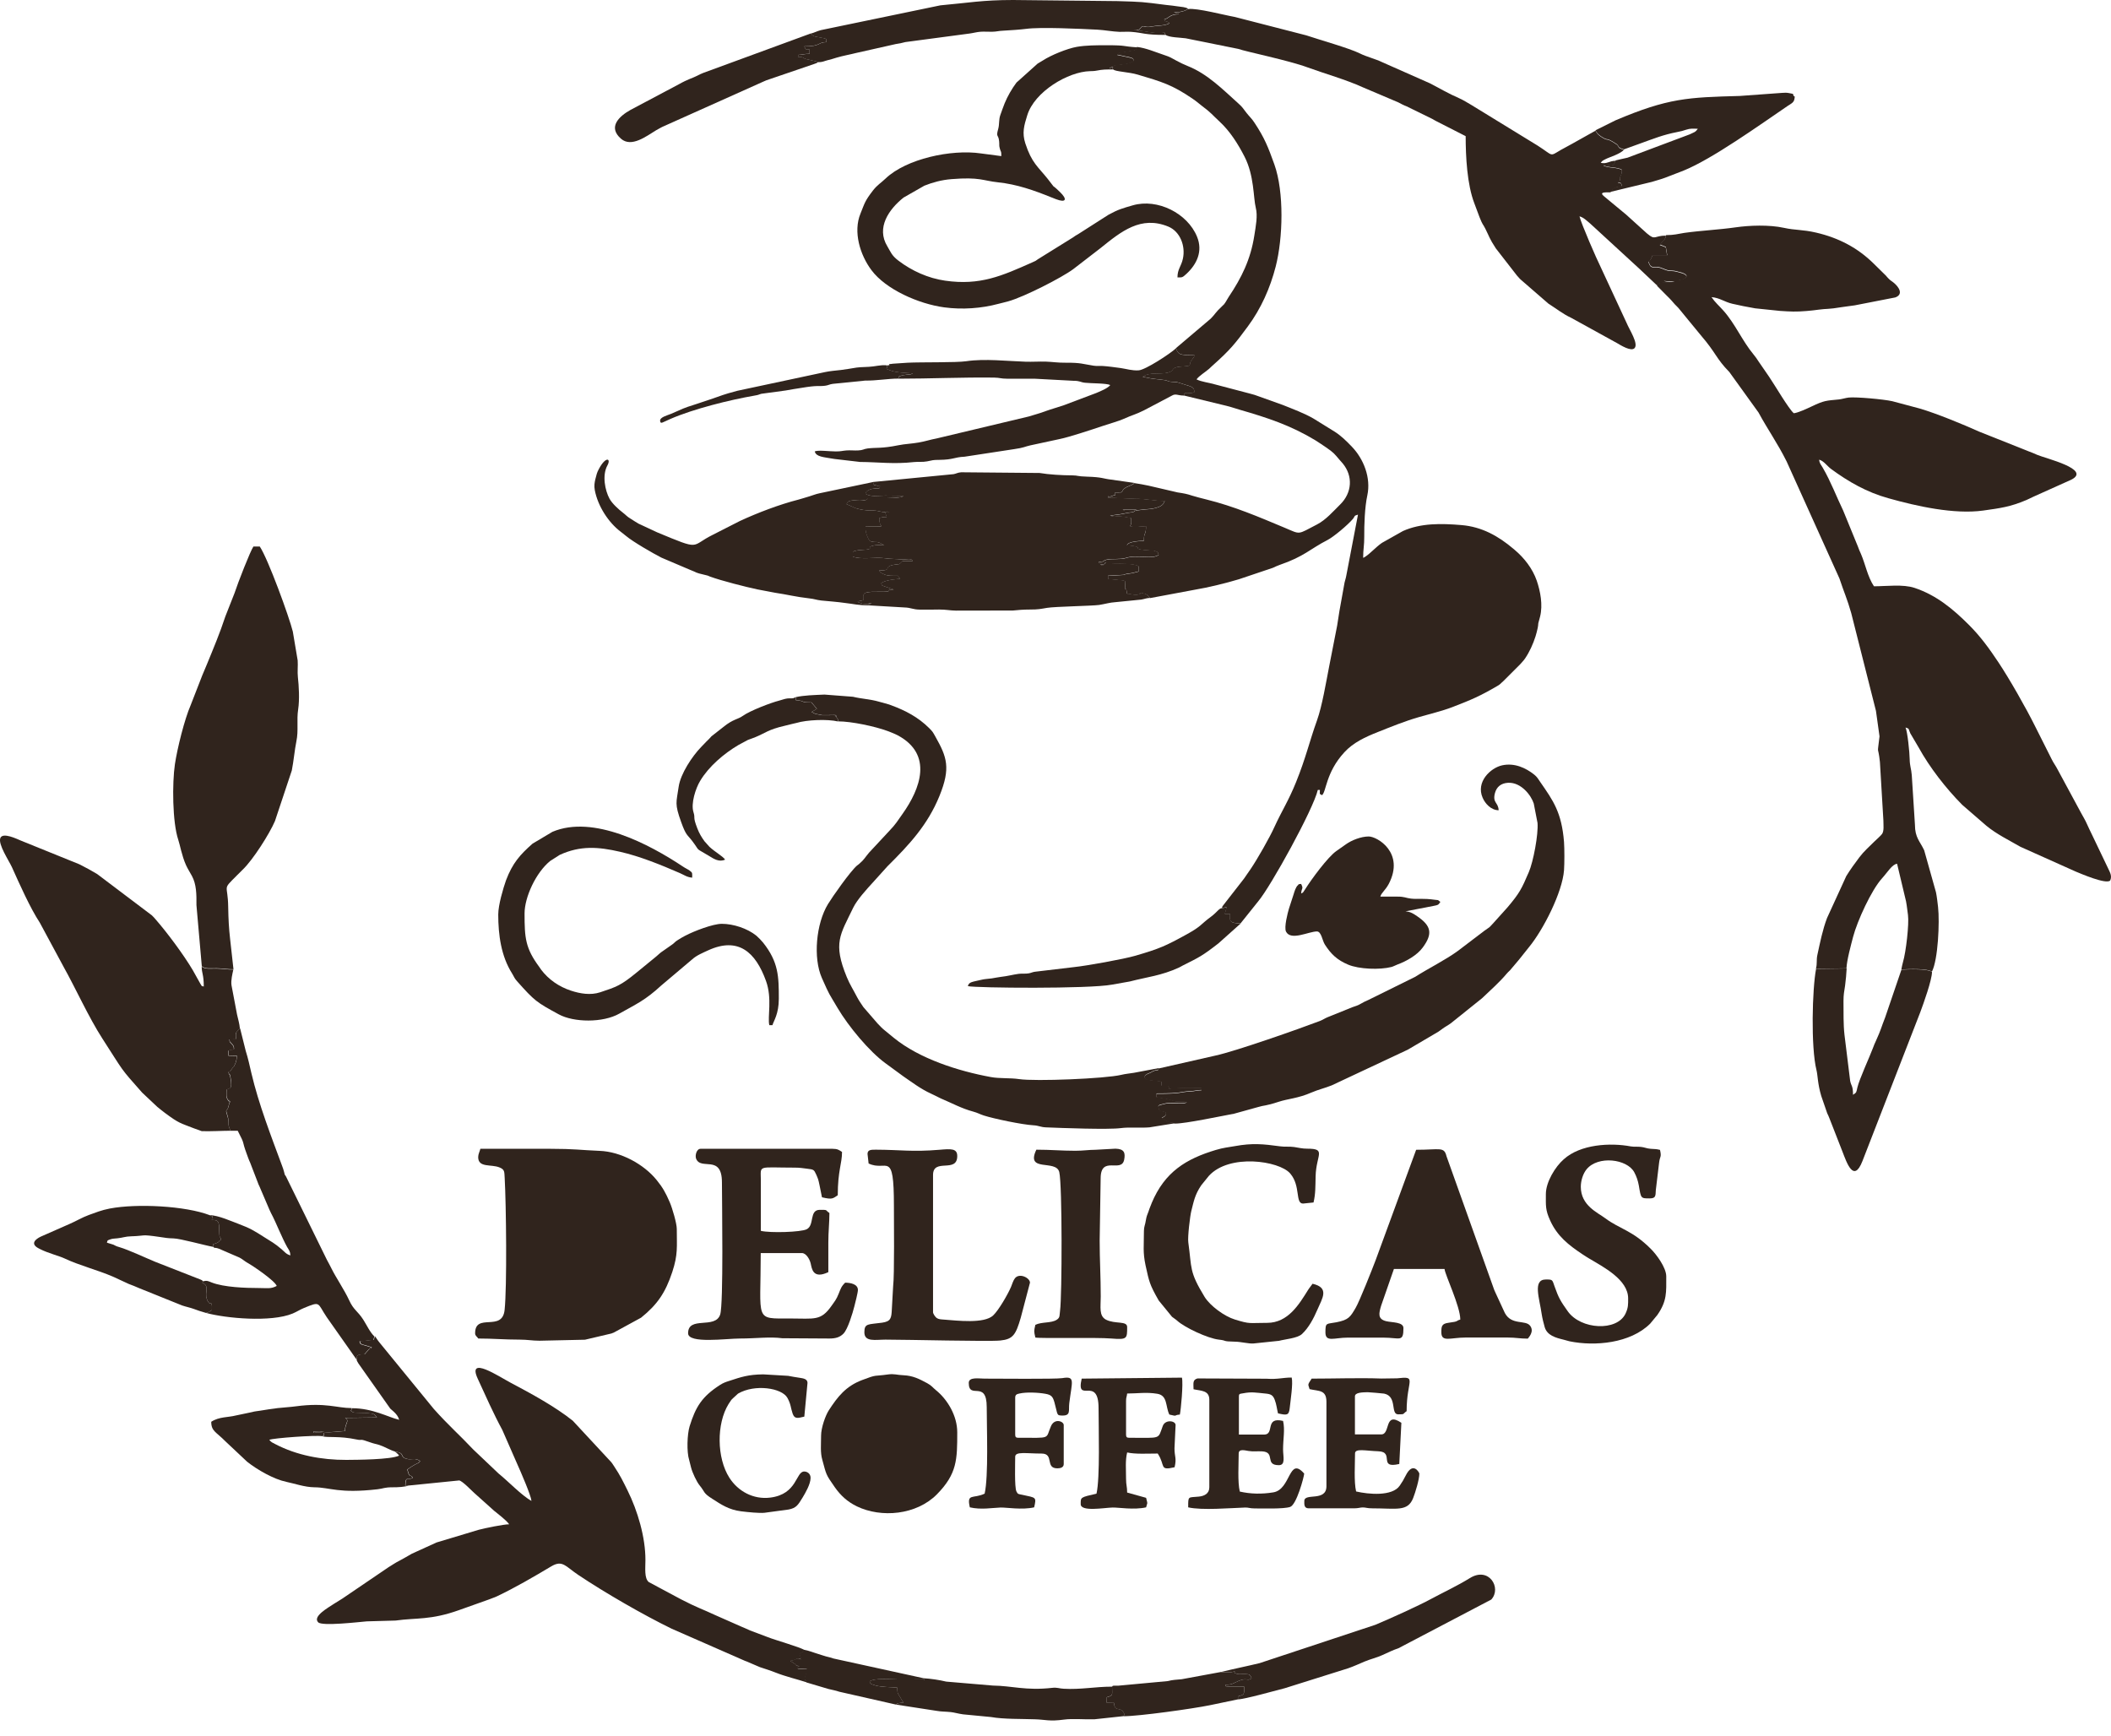<svg xmlns="http://www.w3.org/2000/svg" width="90" height="74" viewBox="0 0 90 74" fill="none"><path fill-rule="evenodd" clip-rule="evenodd" d="M71.034 10.024C70.958 10.197 71.043 10.133 70.911 10.26C70.903 10.269 70.894 10.273 70.886 10.282L70.767 10.425L71.021 10.523L71.081 10.878H70.454C70.421 10.959 70.374 11.098 70.272 11.145L70.357 11.318C70.518 11.47 70.556 11.293 70.899 11.445C71.225 11.589 71.229 11.496 71.495 11.568L71.741 11.636C71.973 11.72 71.948 11.843 71.707 11.906C71.491 11.966 71.161 11.949 70.945 11.953C71.055 12.012 71.225 11.991 71.385 11.991C71.229 12.076 70.996 11.995 70.776 12.054L70.628 12.126C70.653 12.203 70.645 12.173 70.674 12.215L71.076 12.621C71.136 12.676 71.199 12.744 71.254 12.803L71.402 12.973C71.461 13.036 71.499 13.066 71.559 13.133L72.003 13.675C72.007 13.683 72.02 13.692 72.024 13.7L72.511 14.293C73.175 15.063 73.154 15.274 73.729 15.862L74.973 17.589C75.341 18.274 75.781 18.892 76.171 19.675L78.422 24.663C78.621 25.264 78.756 25.543 78.925 26.14L79.979 30.308L80.131 31.395C80.025 32.305 80.063 31.704 80.148 32.487L80.296 34.979C80.296 35.186 80.33 35.423 80.241 35.554C80.203 35.613 79.974 35.821 79.903 35.888C79.674 36.117 79.458 36.303 79.268 36.557C79.077 36.811 78.883 37.077 78.714 37.352L77.893 39.142C77.702 39.65 77.597 40.183 77.482 40.712C77.431 40.94 77.482 41.08 77.419 41.304L78.722 41.287C78.735 40.945 78.917 40.28 79.005 39.942C79.183 39.265 79.788 37.941 80.241 37.445C80.465 37.2 80.673 36.845 80.88 36.828L81.261 38.427C81.303 38.647 81.311 38.782 81.345 39.015C81.396 39.388 81.261 40.593 81.129 41.029C81.1 41.131 81.079 41.245 81.062 41.334C81.383 41.317 82.175 41.287 82.365 41.427C82.627 40.923 82.699 39.316 82.627 38.672C82.606 38.495 82.577 38.224 82.538 38.042L82.035 36.252C81.857 35.871 81.641 35.715 81.641 35.161L81.506 33.045C81.485 32.774 81.421 32.664 81.417 32.368C81.413 32.076 81.324 31.196 81.24 31.018C81.421 31.069 81.358 31.082 81.443 31.264L81.794 31.86C82.272 32.728 82.962 33.612 83.656 34.314L84.692 35.211C85.124 35.567 85.657 35.825 86.139 36.104L88.5 37.162C88.716 37.251 89.791 37.716 89.964 37.543C90.057 37.348 89.947 37.179 89.884 37.039L89.186 35.58C89.105 35.402 89.046 35.304 88.97 35.123C88.902 34.966 88.809 34.818 88.72 34.653L87.726 32.812C87.641 32.643 87.548 32.533 87.463 32.355L86.757 30.951C86.376 30.185 85.674 28.949 85.2 28.238C84.815 27.659 84.442 27.143 83.952 26.652C83.262 25.962 82.56 25.378 81.625 25.065C81.125 24.9 80.431 24.997 79.894 24.997C79.623 24.591 79.534 24.071 79.34 23.618C79.289 23.504 79.251 23.424 79.209 23.301L78.582 21.769C78.29 21.164 78.053 20.529 77.711 19.941C77.63 19.806 77.571 19.755 77.558 19.599C77.753 19.649 77.897 19.869 78.062 19.992C78.815 20.546 79.589 20.986 80.499 21.24C81.713 21.583 83.309 21.938 84.544 21.769C85.297 21.663 85.695 21.613 86.389 21.321C86.507 21.27 86.592 21.223 86.694 21.177L88.305 20.453C89.19 20.009 87.197 19.544 86.85 19.391C86.732 19.34 86.6 19.281 86.499 19.247L84.375 18.401C83.681 18.088 82.568 17.631 81.849 17.419L80.677 17.106C80.305 17.022 79.132 16.916 78.819 16.95C78.697 16.962 78.527 17.017 78.405 17.03C77.85 17.085 77.783 17.068 77.224 17.335C77.063 17.411 76.649 17.606 76.475 17.618C76.251 17.424 75.663 16.413 75.422 16.061L74.982 15.422C74.897 15.291 74.855 15.228 74.757 15.109C74.279 14.534 73.975 13.802 73.475 13.243C73.298 13.044 73.116 12.888 72.968 12.668C73.323 12.698 73.513 12.871 73.856 12.951C74.135 13.015 74.499 13.091 74.829 13.146L75.891 13.256C76.344 13.286 76.564 13.298 77.021 13.26C77.258 13.239 77.33 13.231 77.55 13.201C77.888 13.155 77.939 13.193 78.519 13.095C78.731 13.061 78.853 13.053 79.073 13.019L80.804 12.681C81.163 12.55 80.96 12.236 80.736 12.054C80.635 11.97 80.609 11.974 80.512 11.873C80.461 11.822 80.453 11.809 80.406 11.754L79.886 11.242C79.2 10.565 78.392 10.142 77.431 9.918C76.848 9.782 76.53 9.82 76.061 9.715C75.422 9.575 74.58 9.609 73.996 9.693C73.285 9.795 72.519 9.829 71.804 9.93C71.525 9.977 71.364 10.024 71.034 10.024Z" fill="#30241D"></path><path fill-rule="evenodd" clip-rule="evenodd" d="M47.462 2.962C47.551 3.055 48.127 3.067 48.508 3.182C49.527 3.486 49.967 3.609 50.852 4.214C51.008 4.32 51.084 4.392 51.232 4.506C51.647 4.815 51.677 4.891 51.994 5.183C52.442 5.598 52.781 6.135 53.06 6.681C53.475 7.489 53.432 8.433 53.538 8.856C53.627 9.207 53.542 9.621 53.475 10.053C53.318 11.056 52.938 11.834 52.387 12.655C52.324 12.748 52.316 12.782 52.252 12.88C52.184 12.981 52.193 12.973 52.108 13.049C51.795 13.341 51.825 13.379 51.613 13.59L50.141 14.838C50.217 15.202 50.488 15.118 50.911 15.126C50.907 15.236 50.919 15.181 50.881 15.249C50.877 15.262 50.847 15.283 50.805 15.346C50.758 15.414 50.775 15.376 50.742 15.465C50.712 15.532 50.758 15.49 50.703 15.587C50.517 15.634 50.323 15.613 50.17 15.651C49.916 15.714 50.081 15.807 49.781 15.888C49.489 15.964 48.973 15.85 48.715 16.061C49.286 16.188 49.29 16.146 49.658 16.205C49.849 16.235 49.705 16.252 49.938 16.277C50.09 16.294 50.115 16.264 50.259 16.315C50.771 16.489 50.919 16.463 50.915 16.717C50.818 16.764 50.826 16.742 50.695 16.759C50.471 16.789 50.517 16.704 50.467 16.861L52.282 17.301C52.497 17.352 52.65 17.411 52.87 17.474C54.033 17.809 55.032 18.139 56.073 18.769C56.238 18.871 56.377 18.968 56.534 19.074C56.86 19.294 56.902 19.361 57.118 19.615L57.245 19.759C57.693 20.301 57.642 21.012 57.139 21.507C56.843 21.799 56.526 22.167 56.149 22.361C55.294 22.802 55.472 22.797 54.77 22.501C53.661 22.036 52.612 21.587 51.431 21.295C51.232 21.244 51.004 21.189 50.83 21.134C50.602 21.058 50.488 21.037 50.208 20.995L48.969 20.707C48.774 20.665 48.537 20.622 48.359 20.597C48.266 20.686 48.376 20.61 48.249 20.677L48 20.787C47.691 20.995 48.038 20.999 47.547 20.999C47.513 21.24 47.611 21.062 47.412 21.151C47.23 21.232 47.264 21.096 47.234 21.223L48.406 21.27C48.867 21.266 49.206 21.363 49.667 21.363C49.658 21.376 49.641 21.38 49.633 21.405C49.561 21.672 49.019 21.714 48.812 21.723C48.694 21.727 47.911 21.875 47.869 21.723H48.448C48.313 21.887 48.325 21.811 47.86 21.913C47.708 21.947 47.483 21.959 47.327 21.993C47.67 22.103 47.399 21.93 48.224 22.091C48.237 22.454 48.228 22.285 48.182 22.442C48.453 22.509 48.52 22.442 48.859 22.442C48.859 22.844 48.774 22.653 48.766 23.064C48.609 23.068 48.093 23.089 48.046 23.25C48.96 23.335 48.046 23.415 49.045 23.474C49.146 23.478 49.184 23.47 49.261 23.504C49.4 23.567 49.337 23.512 49.4 23.656C49.134 23.876 48.486 23.635 47.995 23.796C47.771 23.872 47.412 23.808 47.162 23.872C46.976 23.919 46.883 24.117 46.836 23.974H47.149C47.086 24.054 46.967 24.202 46.925 24.062C47.196 24.062 48.33 23.978 48.546 24.151C48.533 24.452 48.613 24.333 48.343 24.422C48.233 24.456 48.067 24.46 47.966 24.49C47.953 24.494 47.915 24.511 47.902 24.515L47.238 24.553V24.689L47.864 24.748C47.932 24.765 47.974 24.769 47.979 24.824L47.966 25.061C47.941 25.306 48.017 24.887 48.046 25.319C48.237 25.319 48.347 25.399 48.554 25.349C48.736 25.306 48.402 25.222 48.791 25.315C48.909 25.34 48.973 25.425 49.028 25.501L50.932 25.145C51.503 25.052 52.303 24.854 52.819 24.697L54.266 24.21C54.393 24.155 54.406 24.139 54.55 24.088C55.611 23.724 55.849 23.407 56.593 23.026C56.864 22.886 57.456 22.387 57.676 22.129C57.782 22.002 57.706 21.993 57.896 21.942L57.397 24.545C57.376 24.667 57.346 24.735 57.325 24.832L57.105 26.051C57.071 26.284 57.037 26.491 57.008 26.673L56.669 28.404C56.538 29.072 56.369 30.1 56.149 30.714C55.832 31.594 55.675 32.309 55.26 33.337C54.939 34.137 54.643 34.581 54.338 35.249C54.135 35.702 53.602 36.637 53.314 37.06C53.221 37.2 53.119 37.335 53.039 37.458L52.172 38.571C52.091 38.689 52.155 38.558 52.091 38.715L52.294 38.677L52.227 38.918C52.222 38.926 52.214 38.943 52.21 38.956H52.434C52.425 39.218 52.366 39.379 52.899 39.358L53.644 38.427C54.181 37.788 55.988 34.513 56.183 33.68H56.272C56.276 33.912 56.229 33.811 56.361 33.904C56.547 33.769 56.517 32.939 57.317 32.072C57.697 31.657 58.222 31.416 58.747 31.209C59.322 30.98 59.894 30.747 60.494 30.574C60.956 30.439 61.459 30.324 61.912 30.151C62.758 29.825 63.092 29.681 63.841 29.245C63.981 29.165 63.977 29.136 64.091 29.042L64.81 28.323C64.895 28.217 64.928 28.205 65.017 28.078C65.208 27.798 65.36 27.464 65.466 27.13C65.5 27.016 65.534 26.893 65.559 26.77C65.58 26.669 65.572 26.673 65.584 26.571L65.66 26.288C65.783 25.789 65.673 25.213 65.517 24.756C65.339 24.244 64.984 23.787 64.577 23.445C64.569 23.44 64.56 23.432 64.552 23.423C64.543 23.419 64.535 23.411 64.526 23.402C63.883 22.857 63.181 22.459 62.305 22.387C61.446 22.315 60.579 22.298 59.813 22.641L58.92 23.144C58.65 23.33 58.429 23.593 58.205 23.736C58.167 23.758 58.188 23.758 58.116 23.783C58.116 23.419 58.167 23.246 58.163 22.882C58.159 22.378 58.184 21.625 58.294 21.122C58.455 20.373 58.142 19.573 57.634 19.044C57.406 18.807 57.169 18.57 56.889 18.397L56.001 17.847C55.607 17.618 55.112 17.436 54.693 17.267L53.665 16.899C53.53 16.848 53.458 16.823 53.289 16.781L51.791 16.387C51.52 16.307 51.237 16.285 51.012 16.175C51.127 16.019 51.393 15.862 51.55 15.723L51.689 15.592C51.698 15.587 51.706 15.575 51.715 15.57C52.442 14.919 52.65 14.665 53.204 13.912C53.763 13.155 54.152 12.283 54.389 11.361C54.698 10.155 54.753 8.191 54.33 7.007C54.067 6.275 53.915 5.885 53.487 5.238C53.361 5.043 53.284 4.993 53.145 4.815C52.988 4.616 52.984 4.578 52.789 4.404C52.134 3.816 51.482 3.152 50.644 2.818C50.462 2.746 50.318 2.674 50.153 2.585C49.933 2.471 49.916 2.437 49.629 2.344C49.248 2.217 48.867 2.048 48.474 2.001C48.423 2.094 48.453 2.132 48.22 2.162L47.822 2.225C47.754 2.238 47.742 2.217 47.661 2.28C47.581 2.348 47.653 2.289 47.623 2.327L48.199 2.45C48.343 2.517 48.279 2.441 48.343 2.585L48.266 2.632C48.254 2.636 48.241 2.644 48.228 2.653C47.979 2.763 47.606 2.737 47.467 2.797C47.124 2.941 47.412 2.911 47.323 2.856C47.606 2.881 47.348 2.856 47.462 2.962Z" fill="#30241D"></path><path fill-rule="evenodd" clip-rule="evenodd" d="M15.208 57.971C15.225 58.068 15.187 57.95 15.234 58.051C15.234 58.051 15.276 58.127 15.28 58.131L16.638 60.057C16.689 60.107 16.727 60.133 16.782 60.184C16.888 60.281 16.977 60.387 17.019 60.535C16.545 60.425 15.902 60.04 14.997 60.04C14.946 60.268 14.992 60.129 14.946 60.137C14.954 60.141 14.963 60.154 14.967 60.158L15.039 60.209C15.158 60.26 15.483 60.213 15.809 60.268C15.923 60.289 15.94 60.26 16.072 60.437L14.722 60.454C14.921 60.598 14.722 60.641 14.709 61.017C14.607 61.017 14.557 61.03 14.48 61.034C14.193 61.055 13.931 61.097 13.634 61.026L13.376 61.034C13.406 61.157 13.313 61.047 13.672 61.081C13.706 61.085 13.757 61.093 13.808 61.097C13.812 61.351 13.825 61.165 13.74 61.237C13.977 61.305 14.459 61.216 15.2 61.373C15.5 61.436 15.263 61.309 15.792 61.499C15.932 61.55 16.055 61.571 16.177 61.609C16.418 61.69 16.63 61.829 16.846 61.889C17.29 61.952 17.036 62.1 17.311 62.189C17.561 62.27 17.671 62.126 17.912 62.291C17.874 62.392 17.802 62.367 17.548 62.532L17.375 62.65C17.463 63.065 17.527 62.824 17.599 63.01C17.379 63.133 17.303 62.913 17.286 63.336H17.434L19.579 63.12C19.723 63.15 20.095 63.543 20.214 63.649L21.068 64.415C21.25 64.563 21.597 64.825 21.707 64.99C21.466 64.99 20.692 65.151 20.413 65.223L18.614 65.764L17.561 66.243C17.379 66.344 17.231 66.437 17.045 66.534C16.841 66.636 16.753 66.708 16.567 66.818L14.717 68.075C14.561 68.189 14.413 68.265 14.252 68.371C13.994 68.544 13.313 68.917 13.567 69.17C13.736 69.34 15.284 69.158 15.64 69.128L16.863 69.094C17.781 68.967 18.352 69.082 19.566 68.65L20.861 68.189C20.984 68.134 21.06 68.121 21.183 68.062C21.944 67.702 22.778 67.216 23.501 66.784C23.984 66.496 24.106 66.784 24.665 67.156C25.799 67.914 27.419 68.849 28.634 69.441L31.761 70.812C31.854 70.846 31.849 70.842 31.921 70.876L32.395 71.079C32.632 71.159 32.831 71.218 33.064 71.311C33.504 71.485 33.973 71.591 34.409 71.734C34.333 71.527 34.286 71.743 34.337 71.476C34.384 71.222 34.443 71.527 34.418 71.172L34.033 71.151C34.02 71.117 33.918 71.18 34.1 71.041C33.783 71.007 34.041 71.036 33.918 70.96C33.91 70.956 33.901 70.948 33.893 70.943L33.732 70.838C33.719 70.829 33.707 70.821 33.694 70.812C33.973 70.799 33.94 70.634 34.181 70.757L34.092 70.524C34.27 70.38 34.244 70.453 34.27 70.397L34.278 70.343C34.155 70.241 33 69.911 32.734 69.801L31.98 69.517C31.858 69.458 31.714 69.399 31.604 69.352L30.512 68.87C29.979 68.62 29.683 68.527 29.036 68.189L27.66 67.453C27.462 67.288 27.517 66.86 27.517 66.517C27.521 65.549 27.187 64.419 26.755 63.547C26.548 63.133 26.459 62.934 26.175 62.506C26.133 62.447 26.112 62.405 26.065 62.346L24.419 60.573C23.662 59.968 22.638 59.413 21.767 58.952C21.28 58.694 19.905 57.776 20.366 58.779C20.692 59.49 21.047 60.289 21.415 60.966L22.058 62.434C22.198 62.743 22.638 63.759 22.659 63.992C22.249 63.772 21.652 63.141 21.259 62.828L20.176 61.8C19.587 61.174 19.131 60.784 18.492 60.069L16.165 57.222C16.084 57.124 16.055 57.057 15.987 56.976C15.983 56.985 15.94 57.103 15.932 57.124C15.682 57.137 15.576 57.175 15.348 57.175C15.365 57.315 15.416 57.311 15.534 57.344C15.691 57.391 15.725 57.395 15.856 57.446C15.758 57.552 15.864 57.361 15.555 57.734C15.191 57.742 15.213 57.801 15.208 57.971Z" fill="#30241D"></path><path fill-rule="evenodd" clip-rule="evenodd" d="M37.219 20.55C37.291 20.8 37.194 20.605 37.422 20.72C37.536 20.775 37.541 20.652 37.486 20.821C37.371 20.847 37.21 20.809 37.062 20.881C36.914 20.957 36.931 20.961 36.893 21.046C37.079 21.194 37.401 21.126 37.748 21.13C38.002 21.13 38.26 21.134 38.514 21.139C38.476 21.287 37.24 21.227 36.982 21.24C36.978 21.249 36.969 21.261 36.969 21.266C36.88 21.376 36.864 21.304 36.576 21.316C36.068 21.346 36.157 21.401 36.085 21.494L36.478 21.668C36.982 21.816 37.155 21.731 37.439 21.79C37.629 21.832 37.659 21.845 37.887 21.854C37.837 21.799 37.892 21.816 37.718 21.816L37.803 22.04C37.634 22.04 37.621 22.057 37.486 22.082C37.486 22.264 37.477 22.192 37.519 22.336C37.574 22.522 37.562 22.273 37.566 22.442L36.893 22.438C36.893 22.649 36.914 22.742 37.003 22.937C37.058 23.055 37.067 23.072 37.168 23.093C37.376 23.136 37.358 23.068 37.566 23.174L37.621 23.203C37.693 23.241 37.676 23.246 37.706 23.246C37.608 23.246 37.376 23.233 37.291 23.25C36.897 23.322 37.219 23.364 37.007 23.424C36.94 23.44 36.673 23.445 36.597 23.457C36.288 23.517 36.377 23.487 36.356 23.732C36.715 23.872 37.321 23.741 37.752 23.804C37.972 23.838 38.2 23.825 38.429 23.851C38.594 23.868 38.869 23.775 38.916 23.919L38.463 23.927C38.454 23.935 38.446 23.952 38.438 23.961L38.361 24.033C38.302 24.067 38.332 24.05 38.23 24.062C37.541 24.143 38.124 24.325 37.473 24.325C37.596 24.477 37.498 24.388 37.667 24.477C37.837 24.566 38.107 24.549 38.281 24.549C38.323 24.629 38.332 24.596 38.37 24.684C38.2 24.684 37.722 24.731 37.562 24.866C37.638 25.031 37.562 24.934 37.722 25.006L38.103 25.137C37.574 25.141 38.306 25.247 37.384 25.23C36.715 25.222 36.8 25.34 36.804 25.586C36.656 25.641 36.381 25.619 36.745 25.734C36.766 25.742 37.088 25.801 37.16 25.721C36.889 25.729 37.139 25.704 37.029 25.81L38.552 25.899C38.848 25.907 38.903 25.988 39.224 25.992C39.495 25.996 39.766 25.992 40.037 25.988C40.354 25.988 40.485 26.03 40.756 26.034L43.185 26.03C43.422 26.009 43.599 25.988 43.908 25.988C44.281 25.988 44.34 25.966 44.645 25.916C44.97 25.861 46.553 25.835 46.857 25.793C47.107 25.755 47.314 25.687 47.551 25.674L48.656 25.564C48.825 25.535 48.842 25.505 49.028 25.492C48.969 25.416 48.905 25.336 48.791 25.306C48.402 25.213 48.732 25.298 48.554 25.34C48.351 25.391 48.241 25.311 48.046 25.311C48.013 24.879 47.941 25.298 47.966 25.052L47.979 24.816C47.974 24.761 47.932 24.752 47.864 24.739L47.238 24.68V24.545L47.903 24.507C47.915 24.502 47.953 24.485 47.966 24.481C48.068 24.447 48.233 24.447 48.343 24.413C48.613 24.325 48.533 24.439 48.546 24.143C48.334 23.965 47.2 24.054 46.925 24.054C46.967 24.194 47.086 24.045 47.149 23.965H46.836C46.883 24.113 46.976 23.91 47.162 23.863C47.407 23.804 47.767 23.863 47.996 23.787C48.486 23.627 49.134 23.868 49.4 23.648C49.337 23.504 49.4 23.559 49.261 23.495C49.189 23.462 49.147 23.474 49.045 23.466C48.051 23.407 48.96 23.326 48.046 23.241C48.093 23.081 48.605 23.06 48.766 23.055C48.774 22.645 48.859 22.835 48.859 22.433C48.52 22.433 48.453 22.497 48.182 22.433C48.228 22.277 48.233 22.446 48.224 22.082C47.399 21.917 47.67 22.095 47.327 21.985C47.488 21.951 47.708 21.938 47.86 21.904C48.326 21.807 48.313 21.879 48.448 21.714H47.869C47.915 21.866 48.698 21.718 48.812 21.714C49.02 21.706 49.561 21.668 49.633 21.397C49.642 21.371 49.654 21.367 49.667 21.354C49.206 21.354 48.871 21.261 48.406 21.261L47.234 21.215C47.264 21.088 47.23 21.223 47.412 21.143C47.611 21.054 47.517 21.232 47.547 20.991C48.038 20.991 47.691 20.986 48 20.779L48.249 20.669C48.372 20.601 48.266 20.673 48.359 20.589L47.374 20.449C47.01 20.407 47.014 20.343 46.333 20.322C45.893 20.309 45.986 20.271 45.707 20.267C45.288 20.267 44.708 20.233 44.323 20.166L40.98 20.136C40.82 20.149 40.773 20.195 40.655 20.216L37.219 20.55Z" fill="#30241D"></path><path fill-rule="evenodd" clip-rule="evenodd" d="M49.688 1.481C49.823 1.599 50.352 1.603 50.551 1.633L52.797 2.086C53.093 2.196 54.934 2.572 55.746 2.873C56.5 3.148 57.38 3.393 58.095 3.719L59.609 4.362C59.732 4.426 59.846 4.489 59.973 4.536L61.061 5.069C61.158 5.12 61.154 5.128 61.234 5.166L62.487 5.805C62.487 6.672 62.546 7.866 62.859 8.674L63.079 9.262C63.223 9.621 63.202 9.511 63.32 9.74C63.502 10.1 63.489 10.155 63.773 10.59L64.678 11.754C64.725 11.8 64.746 11.834 64.784 11.872L64.831 11.919C64.839 11.928 64.848 11.936 64.856 11.94L66.011 12.943C66.333 13.146 66.637 13.391 66.98 13.548L68.952 14.635C69.096 14.72 69.536 14.995 69.684 14.847C69.87 14.661 69.464 14.052 69.354 13.781L68.241 11.382C68.076 11.056 67.412 9.533 67.34 9.224C67.517 9.27 67.657 9.418 67.797 9.533L69.929 11.492C69.938 11.5 69.946 11.509 69.95 11.513L70.623 12.148L70.771 12.075C70.991 12.021 71.224 12.101 71.38 12.012C71.22 12.012 71.05 12.029 70.94 11.974C71.156 11.966 71.482 11.982 71.702 11.928C71.943 11.864 71.973 11.741 71.736 11.657L71.49 11.589C71.22 11.517 71.22 11.61 70.894 11.466C70.551 11.314 70.513 11.487 70.352 11.339L70.268 11.166C70.374 11.119 70.416 10.975 70.45 10.899H71.076L71.017 10.544L70.763 10.447L70.881 10.303C70.89 10.294 70.898 10.29 70.907 10.281C71.034 10.155 70.953 10.214 71.029 10.045C70.517 10.045 70.581 10.265 70.221 9.956C70.213 9.952 70.204 9.943 70.196 9.935L69.345 9.165C69.337 9.16 69.328 9.152 69.32 9.143L68.406 8.386C68.161 8.191 68.393 8.2 68.656 8.2C68.694 8.158 68.706 8.141 68.761 8.086C68.88 7.963 68.888 8.001 69.159 7.946C69.091 7.802 69.163 7.832 68.977 7.785C69.172 7.637 68.96 7.768 69.129 7.43L69.155 7.256C68.973 7.125 68.562 7.176 68.359 7.057C68.381 7.053 68.444 7.024 68.453 7.024L68.677 7.062C68.681 7.062 68.774 7.045 68.787 7.045L68.888 6.854C68.571 6.863 68.525 7.002 68.245 6.943C68.313 6.85 68.326 6.85 68.448 6.787C68.605 6.702 69.075 6.571 69.235 6.385C68.926 6.296 69.058 6.279 68.931 6.165L68.821 6.093C68.478 5.877 68.558 6.004 68.376 5.902C68.072 5.737 68.059 5.623 68.021 5.572L67.031 6.127C66.874 6.211 66.692 6.309 66.536 6.397C66.049 6.685 66.244 6.647 65.554 6.207L62.711 4.464C62.554 4.375 62.377 4.261 62.22 4.193C61.725 3.977 61.412 3.783 60.968 3.554L58.941 2.657C58.628 2.505 58.264 2.424 57.972 2.276C57.532 2.056 56.225 1.688 55.687 1.506L52.645 0.723C52.209 0.647 51.025 0.334 50.661 0.385C50.568 0.419 50.572 0.453 50.373 0.499C50.242 0.529 50.199 0.525 50.051 0.529L50.267 0.609C49.857 0.613 49.852 0.783 49.637 0.833C49.696 0.965 49.738 0.872 49.861 0.99C49.751 1.083 49.404 1.1 49.269 1.113C48.985 1.134 49.023 1.189 48.727 1.121C48.592 1.168 48.659 1.312 48.346 1.299C48.854 1.303 49.192 1.468 49.645 1.392C49.679 1.413 49.654 1.426 49.688 1.481Z" fill="#30241D"></path><path fill-rule="evenodd" clip-rule="evenodd" d="M9.831 48.21C9.657 47.842 9.801 47.905 9.691 47.571C9.594 47.275 9.661 47.397 9.716 47.249L9.788 46.995C9.666 46.712 9.945 47.22 9.742 46.94C9.738 46.932 9.708 46.898 9.704 46.885C9.628 46.758 9.653 46.695 9.653 46.458C9.763 46.395 9.932 46.492 9.818 45.925C9.776 45.701 9.763 45.904 9.742 45.709C9.839 45.667 9.826 45.641 9.92 45.527C9.949 45.489 9.92 45.544 9.983 45.455L10.063 45.265C10.076 45.197 10.089 45.134 10.089 45.019L9.738 45.011L9.733 44.799C9.89 44.719 10.03 44.85 9.945 44.596L9.881 44.516C9.771 44.38 9.797 44.482 9.78 44.317L10.046 44.313C10.046 44.05 10.021 44.055 10.178 43.902C10.182 43.898 10.195 43.886 10.203 43.881C10.207 43.877 10.22 43.864 10.228 43.86C10.211 43.648 10.152 43.458 10.106 43.255L9.869 42.003C9.839 41.795 9.911 41.508 9.949 41.338C9.704 41.343 9.513 41.3 9.23 41.296C8.98 41.292 8.748 41.334 8.599 41.211C8.599 41.503 8.688 41.541 8.688 42.062C8.54 42.007 8.667 42.125 8.54 41.939L8.219 41.364C7.817 40.687 7.119 39.752 6.623 39.185C6.585 39.142 6.607 39.163 6.56 39.113C6.501 39.053 6.535 39.083 6.471 39.024L4.14 37.264C3.886 37.111 3.649 36.984 3.382 36.849L0.886 35.838C0.73 35.774 0.116 35.47 0.014 35.732C-0.087 36.003 0.374 36.68 0.51 36.976C0.831 37.691 1.288 38.719 1.698 39.341L2.722 41.241C3.226 42.142 3.78 43.373 4.364 44.279C5.308 45.739 5.088 45.489 6.061 46.585L6.708 47.194C6.822 47.283 6.907 47.359 7.034 47.452C7.643 47.905 7.677 47.875 8.269 48.108L8.599 48.227C8.921 48.243 9.488 48.21 9.831 48.21Z" fill="#30241D"></path><path fill-rule="evenodd" clip-rule="evenodd" d="M8.604 41.198C8.752 41.321 8.985 41.279 9.234 41.283C9.518 41.287 9.708 41.33 9.954 41.325L9.81 40.031C9.759 39.582 9.738 39.193 9.729 38.672C9.717 37.661 9.454 37.974 10.093 37.331C10.102 37.323 10.11 37.314 10.114 37.31L10.339 37.086C10.787 36.663 11.494 35.541 11.722 35.008L12.441 32.85C12.522 32.44 12.56 31.979 12.636 31.606C12.733 31.149 12.64 30.705 12.712 30.244C12.776 29.821 12.742 29.241 12.7 28.869C12.674 28.64 12.708 28.387 12.691 28.158L12.484 26.927C12.332 26.309 11.43 23.83 11.075 23.301H10.804C10.669 23.5 10.14 24.854 10 25.285L9.607 26.284C9.374 26.994 9.099 27.646 8.82 28.327C8.756 28.48 8.693 28.623 8.621 28.801L8.13 30.062C7.863 30.675 7.559 31.907 7.457 32.584C7.339 33.379 7.347 35.055 7.601 35.808C7.673 36.019 7.749 36.476 7.927 36.878C8.007 37.056 8.088 37.17 8.181 37.344C8.375 37.699 8.38 38.127 8.375 38.588L8.604 41.198Z" fill="#30241D"></path><path fill-rule="evenodd" clip-rule="evenodd" d="M20.387 49.335C20.387 49.8 20.942 49.627 21.297 49.775C21.521 49.868 21.5 49.953 21.517 50.232C21.58 51.353 21.619 54.873 21.513 55.855C21.411 56.803 20.256 55.952 20.256 56.845C20.256 56.955 20.328 56.976 20.392 57.069C21.009 57.069 21.5 57.116 22.147 57.116C22.503 57.116 22.676 57.163 23.002 57.163L24.94 57.12L26.07 56.854C26.159 56.82 26.061 56.854 26.167 56.816L27.331 56.181C28.024 55.622 28.367 55.123 28.663 54.23C28.909 53.477 28.854 53.168 28.854 52.398C28.854 52.161 28.663 51.51 28.553 51.256C28.38 50.858 28.257 50.634 28.003 50.321C27.449 49.631 26.463 49.102 25.566 49.068C24.745 49.035 24.504 48.98 23.451 48.98C22.46 48.98 21.47 48.98 20.48 48.98C20.451 49.102 20.387 49.204 20.387 49.335Z" fill="#30241D"></path><path fill-rule="evenodd" clip-rule="evenodd" d="M49.392 45.557C49.316 45.739 49.451 45.54 49.13 45.692C49.117 45.696 49.087 45.717 49.075 45.726L49.015 45.755C49.007 45.76 48.994 45.764 48.981 45.768C48.795 45.853 49.108 45.684 48.918 45.794C48.766 45.878 48.736 45.971 48.918 46.052L49.515 46.119V46.301C49.574 46.301 49.73 46.293 49.777 46.31C49.9 46.356 49.773 46.28 49.824 46.356L49.845 46.432C50.115 46.382 50.898 46.394 51.22 46.394V46.487C51.021 46.487 50.974 46.526 50.746 46.538C50.225 46.564 50.458 46.636 49.299 46.636V46.788C49.43 46.818 49.489 46.822 49.654 46.847C49.658 46.847 49.785 46.873 49.802 46.877L50.115 46.97C50.162 46.974 50.251 46.97 50.302 46.97C50.45 46.97 50.505 46.953 50.602 47.008C50.352 47.109 49.967 46.995 49.684 47.059C49.295 47.148 49.375 47.152 49.396 47.266C49.422 47.41 49.536 47.384 49.701 47.422C49.701 47.532 49.718 47.52 49.671 47.587L49.523 47.676L49.79 47.837C49.925 47.892 49.997 47.854 50.103 47.905C50.547 47.905 52.028 47.592 52.62 47.482L53.644 47.198C53.885 47.122 53.957 47.16 54.507 46.978C54.914 46.843 55.333 46.834 55.912 46.581C56.196 46.458 56.492 46.39 56.775 46.276L60.021 44.753L61.324 43.987C61.404 43.936 61.425 43.911 61.506 43.856C61.628 43.767 61.73 43.72 61.861 43.623L63.185 42.561C63.507 42.252 63.939 41.871 64.222 41.529C64.277 41.461 64.315 41.431 64.379 41.368L64.73 40.953C64.785 40.89 64.747 40.936 64.789 40.881L65.187 40.382C65.8 39.637 66.608 38.046 66.68 37.107C66.701 36.819 66.701 36.185 66.68 35.897C66.579 34.628 66.211 34.128 65.673 33.35C65.576 33.21 65.542 33.134 65.411 33.028C65.051 32.74 64.569 32.516 64.044 32.63C63.541 32.74 62.915 33.341 63.211 34.014C63.317 34.26 63.562 34.539 63.892 34.547C63.884 34.205 63.621 34.243 63.736 33.811C63.807 33.549 63.994 33.392 64.294 33.375C64.857 33.346 65.284 33.921 65.39 34.26L65.551 35.089C65.589 35.575 65.373 36.735 65.178 37.187C64.874 37.898 64.785 38.08 64.26 38.698L63.685 39.337C63.431 39.612 63.562 39.481 63.274 39.692L62.149 40.547C61.62 40.932 60.943 41.262 60.329 41.651L58.341 42.633C58.201 42.696 58.146 42.718 58.011 42.798C57.854 42.887 57.833 42.878 57.66 42.942L56.602 43.369C56.483 43.416 56.378 43.492 56.272 43.53C55.409 43.86 52.667 44.825 51.812 45.007L49.392 45.557Z" fill="#30241D"></path><path fill-rule="evenodd" clip-rule="evenodd" d="M33.923 29.724L33.935 29.851C34.02 29.855 34.054 29.855 34.134 29.876C34.367 29.939 34.16 29.939 34.6 29.948L34.828 30.219L34.604 30.354C34.612 30.358 34.625 30.367 34.634 30.367C34.638 30.371 34.655 30.38 34.663 30.384C34.672 30.388 34.71 30.409 34.722 30.413C34.731 30.418 34.744 30.426 34.752 30.43L35.053 30.489C35.23 30.494 35.416 30.485 35.594 30.485C35.823 30.798 35.488 30.215 35.687 30.621C35.713 30.671 35.713 30.566 35.73 30.756C36.301 30.756 37.299 30.968 37.837 31.166C37.972 31.217 38.137 31.281 38.277 31.353C39.787 32.165 39.246 33.625 38.471 34.712C38.26 35.008 38.2 35.127 37.921 35.419L37.054 36.35C36.885 36.548 36.838 36.658 36.635 36.828C36.627 36.832 36.618 36.84 36.61 36.849L36.533 36.908C36.246 37.158 35.493 38.228 35.298 38.55C34.794 39.379 34.659 40.839 35.04 41.698C35.391 42.489 35.315 42.303 35.704 42.967C36.17 43.758 37.067 44.842 37.773 45.349L38.501 45.882C38.865 46.132 39.258 46.432 39.69 46.627L40.113 46.834C40.578 47.029 40.997 47.262 41.488 47.393C41.691 47.448 41.784 47.511 41.949 47.562C42.368 47.697 43.578 47.951 44.052 47.977C44.293 47.989 44.357 48.057 44.594 48.066C45.254 48.095 47.255 48.167 47.776 48.099C48.148 48.049 48.592 48.099 49.003 48.066L50.111 47.888C50.001 47.841 49.933 47.879 49.798 47.82L49.532 47.659L49.68 47.571C49.73 47.503 49.709 47.516 49.709 47.406C49.544 47.363 49.426 47.393 49.405 47.249C49.383 47.135 49.307 47.126 49.692 47.042C49.976 46.978 50.361 47.092 50.61 46.991C50.517 46.936 50.458 46.953 50.31 46.953C50.259 46.953 50.175 46.957 50.124 46.953L49.811 46.86C49.794 46.855 49.667 46.83 49.663 46.83C49.498 46.805 49.443 46.8 49.307 46.771V46.619C50.471 46.619 50.234 46.547 50.754 46.521C50.983 46.509 51.029 46.471 51.228 46.471V46.377C50.907 46.377 50.124 46.361 49.853 46.416L49.832 46.339C49.781 46.263 49.908 46.339 49.785 46.293C49.735 46.276 49.582 46.284 49.523 46.284V46.102L48.926 46.035C48.745 45.954 48.778 45.861 48.926 45.777C49.117 45.667 48.808 45.836 48.99 45.751C48.998 45.747 49.011 45.743 49.024 45.739L49.083 45.709C49.096 45.705 49.125 45.684 49.138 45.675C49.46 45.527 49.324 45.726 49.4 45.54L48.347 45.739C48.131 45.777 48.013 45.777 47.805 45.827C47.115 45.992 44.133 46.111 43.451 46.009C43.062 45.95 42.614 45.992 42.237 45.92C40.858 45.667 39.203 45.142 38.107 44.249C37.964 44.135 37.879 44.059 37.735 43.944C37.6 43.839 37.528 43.754 37.413 43.636L36.809 42.938C36.711 42.789 36.627 42.675 36.546 42.523C36.398 42.231 36.229 41.973 36.102 41.66C35.501 40.2 35.823 39.853 36.373 38.706C36.542 38.355 36.961 37.902 37.219 37.619L37.837 36.934C38.767 36.011 39.55 35.173 40.054 33.934C40.536 32.745 40.375 32.283 39.88 31.408C39.77 31.213 39.77 31.2 39.614 31.044C39.14 30.574 38.607 30.295 37.985 30.066C37.82 30.007 37.659 29.969 37.464 29.914C37.1 29.808 36.724 29.796 36.364 29.707L35.15 29.614C34.693 29.635 34.287 29.643 33.923 29.724Z" fill="#30241D"></path><path fill-rule="evenodd" clip-rule="evenodd" d="M47.462 2.962C47.348 2.856 47.606 2.881 47.331 2.873C47.425 2.928 47.137 2.958 47.475 2.814C47.615 2.755 47.987 2.78 48.237 2.67C48.249 2.666 48.262 2.657 48.275 2.649L48.351 2.602C48.288 2.463 48.351 2.534 48.207 2.467L47.632 2.344C47.661 2.306 47.594 2.365 47.67 2.298C47.75 2.234 47.763 2.251 47.831 2.243L48.228 2.179C48.461 2.149 48.431 2.107 48.482 2.018C47.809 1.976 48.072 1.929 47.192 1.929C46.743 1.929 46.312 1.929 45.91 1.997C45.499 2.069 44.805 2.353 44.463 2.577C44.374 2.632 44.323 2.657 44.238 2.712L43.337 3.52C43.138 3.787 42.956 4.1 42.83 4.409C42.766 4.565 42.703 4.756 42.648 4.904C42.576 5.107 42.614 5.289 42.559 5.492C42.449 5.877 42.567 5.704 42.597 6.025C42.614 6.194 42.584 6.186 42.631 6.351C42.677 6.512 42.69 6.414 42.69 6.656L41.818 6.541C40.553 6.355 38.632 6.774 37.756 7.612C37.562 7.798 37.405 7.883 37.223 8.115C36.864 8.581 36.872 8.648 36.686 9.105C36.364 9.884 36.669 10.874 37.156 11.521C37.765 12.338 39.161 12.956 40.253 13.104C41.035 13.21 41.852 13.146 42.559 12.956C42.707 12.918 42.825 12.892 42.99 12.846C43.659 12.66 45.267 11.839 45.757 11.475L46.925 10.574C47.801 9.867 48.643 9.182 49.807 9.66C50.319 9.871 50.547 10.493 50.433 11.022C50.361 11.365 50.2 11.466 50.2 11.826C50.395 11.826 50.395 11.851 50.585 11.674C51.021 11.268 51.292 10.717 51.034 10.091C50.627 9.093 49.35 8.45 48.296 8.754C47.86 8.881 47.683 8.924 47.26 9.156L45.969 9.981C45.85 10.045 45.85 10.053 45.749 10.121L44.251 11.052C44.116 11.145 44.196 11.102 44.018 11.183C42.715 11.763 41.789 12.181 40.291 11.966C39.572 11.864 38.873 11.547 38.306 11.115C38.01 10.891 37.976 10.743 37.833 10.506C37.342 9.706 37.904 8.915 38.522 8.424L39.411 7.916C39.762 7.777 40.139 7.671 40.57 7.637C41.776 7.54 41.903 7.705 42.546 7.773C43.354 7.857 44.086 8.115 44.827 8.416C44.835 8.42 44.848 8.424 44.86 8.428L45.021 8.492C45.453 8.657 45.516 8.5 45.19 8.187C44.7 7.713 45.135 8.221 44.67 7.629C44.255 7.108 43.985 6.948 43.714 6.114C43.566 5.661 43.663 5.344 43.794 4.921C44.099 3.91 45.537 3.055 46.472 3.034C46.528 3.034 46.667 3.03 46.743 3.013C47.031 2.958 47.133 2.962 47.462 2.962Z" fill="#30241D"></path><path fill-rule="evenodd" clip-rule="evenodd" d="M37.037 25.81C37.147 25.704 36.897 25.73 37.168 25.721C37.096 25.801 36.775 25.742 36.753 25.734C36.389 25.619 36.66 25.641 36.813 25.586C36.808 25.34 36.724 25.218 37.392 25.23C38.315 25.243 37.583 25.141 38.112 25.137L37.731 25.006C37.57 24.934 37.646 25.031 37.57 24.866C37.731 24.731 38.213 24.689 38.378 24.684C38.34 24.596 38.332 24.629 38.289 24.549C38.116 24.549 37.841 24.566 37.676 24.477C37.511 24.388 37.604 24.477 37.481 24.325C38.137 24.325 37.549 24.143 38.239 24.062C38.34 24.05 38.31 24.071 38.37 24.033L38.446 23.961C38.454 23.952 38.463 23.94 38.471 23.927L38.924 23.919C38.877 23.775 38.598 23.868 38.437 23.851C38.205 23.826 37.976 23.838 37.76 23.804C37.325 23.741 36.724 23.872 36.364 23.732C36.389 23.487 36.296 23.517 36.605 23.457C36.681 23.445 36.948 23.441 37.016 23.424C37.227 23.369 36.906 23.322 37.299 23.25C37.384 23.233 37.617 23.246 37.714 23.246C37.68 23.242 37.701 23.242 37.629 23.203L37.574 23.174C37.367 23.068 37.384 23.136 37.176 23.093C37.075 23.072 37.066 23.055 37.011 22.937C36.923 22.747 36.901 22.649 36.901 22.438L37.574 22.442C37.57 22.273 37.583 22.526 37.528 22.336C37.485 22.192 37.49 22.264 37.494 22.082C37.629 22.057 37.642 22.04 37.811 22.04L37.727 21.816C37.9 21.816 37.841 21.799 37.896 21.854C37.667 21.845 37.638 21.833 37.447 21.79C37.168 21.727 36.99 21.816 36.487 21.668L36.093 21.494C36.165 21.401 36.076 21.346 36.584 21.316C36.872 21.299 36.889 21.376 36.978 21.266C36.982 21.261 36.986 21.249 36.99 21.24C37.248 21.228 38.484 21.283 38.522 21.139C38.268 21.139 38.01 21.134 37.756 21.13C37.409 21.13 37.088 21.194 36.901 21.046C36.94 20.965 36.918 20.957 37.071 20.881C37.215 20.805 37.38 20.843 37.494 20.821C37.549 20.652 37.549 20.779 37.43 20.72C37.198 20.606 37.299 20.8 37.227 20.551L34.951 21.029C34.761 21.067 34.68 21.113 34.502 21.164C34.321 21.215 34.223 21.253 34.05 21.299C33.233 21.507 32.302 21.862 31.545 22.213L30.381 22.806C29.412 23.284 29.928 23.491 28.016 22.696L27.216 22.323C27.085 22.247 27.017 22.197 26.886 22.116C26.721 22.019 26.696 21.964 26.556 21.858C26.374 21.718 26.104 21.477 25.985 21.261C25.795 20.91 25.664 20.263 25.896 19.844C26.061 19.544 25.829 19.442 25.537 19.988C25.448 20.149 25.431 20.238 25.384 20.424C25.351 20.563 25.321 20.711 25.359 20.902C25.49 21.583 25.943 22.281 26.468 22.675L26.692 22.852C26.975 23.093 27.847 23.597 28.198 23.775L29.429 24.299C29.764 24.426 29.594 24.405 30.034 24.507C30.225 24.549 30.136 24.532 30.271 24.583C30.754 24.761 31.807 25.027 32.289 25.129L33.047 25.273C33.567 25.349 33.914 25.446 34.515 25.514C34.718 25.535 34.79 25.577 35.01 25.603C35.34 25.636 35.679 25.658 36.026 25.708C36.411 25.751 36.588 25.81 37.037 25.81Z" fill="#30241D"></path><path fill-rule="evenodd" clip-rule="evenodd" d="M9.831 48.21H10.135C10.478 48.87 10.283 48.565 10.524 49.212C10.554 49.297 10.554 49.301 10.584 49.377C10.63 49.5 10.622 49.471 10.664 49.568L10.99 50.414C11.036 50.541 11.003 50.452 11.058 50.575L11.489 51.582C11.54 51.696 11.574 51.76 11.637 51.882C11.735 52.064 12.031 52.792 12.242 53.169C12.319 53.3 12.369 53.338 12.382 53.524C12.204 53.477 12.136 53.376 12.01 53.266C11.697 52.999 11.561 52.936 11.269 52.75C10.871 52.496 10.664 52.365 10.203 52.195C9.902 52.085 9.302 51.81 8.942 51.81C9.128 51.916 9.056 51.764 9.031 52.013C9.213 52.018 9.319 52.022 9.34 52.263C9.34 52.272 9.34 52.284 9.34 52.293C9.369 52.978 9.34 52.563 9.433 52.864C9.268 52.915 9.446 52.944 9.082 53.05V53.16C9.204 53.249 9.12 53.173 9.268 53.219C9.361 53.245 9.378 53.257 9.462 53.295L10.216 53.621C10.338 53.685 10.427 53.773 10.571 53.854C10.774 53.964 11.718 54.603 11.798 54.827C11.544 54.962 11.4 54.916 11.032 54.916C10.469 54.916 9.547 54.886 9.022 54.679C8.879 54.624 8.836 54.586 8.65 54.628L8.629 54.692C8.959 54.844 8.709 55.089 8.819 55.386L8.845 55.449C8.989 55.745 9.048 55.352 9.035 55.859L8.895 55.94C8.853 55.961 8.828 55.961 8.785 55.978C9.619 56.206 11.553 56.388 12.479 56.003C12.657 55.927 12.788 55.838 12.962 55.766C13.685 55.47 13.516 55.546 13.931 56.16L15.208 57.975C15.213 57.806 15.196 57.747 15.534 57.742C15.843 57.374 15.737 57.56 15.835 57.455C15.703 57.404 15.674 57.4 15.513 57.353C15.395 57.319 15.344 57.323 15.327 57.184C15.555 57.184 15.661 57.146 15.911 57.133C15.919 57.112 15.961 56.993 15.966 56.985C15.771 56.799 15.631 56.49 15.488 56.266C15.246 55.889 15.077 55.859 14.883 55.432C14.696 55.022 14.303 54.434 14.142 54.103C14.074 53.968 14.019 53.862 13.939 53.718L12.191 50.156C12.107 50.025 12.162 50.143 12.111 49.965C12.077 49.847 12.073 49.826 12.035 49.729C11.557 48.434 11.028 47.08 10.715 45.743C10.647 45.451 10.575 45.112 10.478 44.812L10.237 43.847C10.228 43.856 10.216 43.864 10.211 43.868C10.207 43.873 10.194 43.885 10.186 43.89C10.029 44.042 10.055 44.038 10.055 44.3L9.788 44.304C9.805 44.474 9.78 44.368 9.89 44.503L9.953 44.584C10.042 44.837 9.902 44.702 9.742 44.787L9.746 44.998L10.097 45.007C10.097 45.121 10.084 45.184 10.072 45.252L9.991 45.442C9.928 45.531 9.957 45.476 9.928 45.514C9.835 45.629 9.847 45.654 9.75 45.696C9.771 45.891 9.784 45.688 9.826 45.912C9.936 46.479 9.771 46.382 9.661 46.445C9.661 46.686 9.636 46.75 9.712 46.873C9.721 46.885 9.746 46.919 9.75 46.928C9.953 47.211 9.67 46.699 9.797 46.983L9.725 47.236C9.67 47.385 9.602 47.266 9.699 47.558C9.801 47.905 9.653 47.846 9.831 48.21Z" fill="#30241D"></path><path fill-rule="evenodd" clip-rule="evenodd" d="M35.006 61.207C35.006 61.593 34.968 61.927 35.057 62.236C35.234 62.879 35.192 62.841 35.59 63.408C35.84 63.763 36.123 64.025 36.529 64.224C37.574 64.728 39.068 64.597 39.944 63.712C40.807 62.836 40.811 62.227 40.811 61.068C40.811 60.361 40.396 59.672 39.906 59.274C39.749 59.147 39.736 59.088 39.529 58.973C39.199 58.796 38.924 58.652 38.518 58.635C38.251 58.626 38.129 58.563 37.858 58.601C37.24 58.69 37.422 58.584 36.749 58.842C36.059 59.105 35.712 59.549 35.336 60.129C35.192 60.349 35.006 60.877 35.006 61.207Z" fill="#30241D"></path><path fill-rule="evenodd" clip-rule="evenodd" d="M30.779 50.414C30.779 51.201 30.851 55.614 30.703 56.05C30.491 56.684 29.336 56.092 29.336 56.845C29.336 57.302 30.969 57.069 31.541 57.069C32.23 57.069 32.818 56.985 33.352 57.057L35.361 57.069C35.636 57.069 35.814 57.01 35.962 56.858C36.148 56.667 36.351 55.986 36.423 55.703C36.461 55.559 36.576 55.106 36.576 55C36.576 54.755 36.279 54.691 36.034 54.687C35.873 54.84 35.844 54.937 35.751 55.17C35.657 55.407 35.586 55.483 35.45 55.677C34.993 56.329 34.722 56.215 33.694 56.215C32.146 56.215 32.433 56.359 32.433 53.426H34.189C34.367 53.426 34.519 53.684 34.562 53.866C34.612 54.074 34.646 54.556 35.315 54.239C35.315 53.82 35.315 53.401 35.315 52.978C35.315 52.504 35.361 52.136 35.361 51.717C35.163 51.586 35.319 51.582 34.955 51.582C34.486 51.582 34.739 52.237 34.392 52.411C34.147 52.534 32.852 52.576 32.438 52.479V50.321C32.433 49.652 32.281 49.783 33.876 49.783C34.1 49.783 34.223 49.805 34.418 49.83C34.684 49.864 34.701 49.86 34.799 50.08C34.887 50.283 34.887 50.283 34.938 50.524C34.98 50.71 35.006 50.879 35.044 51.048C35.492 51.154 35.505 51.099 35.717 50.96C35.717 49.923 35.899 49.606 35.899 49.115C35.772 49.03 35.708 48.98 35.492 48.98H29.869C29.696 48.98 29.628 49.259 29.675 49.394C29.873 49.927 30.779 49.191 30.779 50.414Z" fill="#30241D"></path><path fill-rule="evenodd" clip-rule="evenodd" d="M60.376 49.022L58.649 53.727C58.501 54.12 57.96 55.483 57.799 55.758C57.57 56.147 57.503 56.274 56.978 56.376C56.546 56.46 56.508 56.371 56.508 56.807C56.508 57.243 56.889 57.031 57.452 57.031H58.979C59.682 57.031 59.834 57.243 59.834 56.625C59.834 56.359 59.352 56.392 59.093 56.329C58.717 56.236 58.793 55.978 58.882 55.673L59.428 54.103H61.586C61.607 54.353 62.258 55.694 62.258 56.261C62.043 56.321 62.229 56.337 61.763 56.397C61.463 56.435 61.45 56.549 61.45 56.803C61.45 57.243 61.835 57.027 62.483 57.027H64.281C64.632 57.027 64.793 57.074 65.136 57.074C65.165 57.031 65.423 56.777 65.237 56.528C65.043 56.261 64.446 56.519 64.158 55.982L63.761 55.123C63.743 55.089 63.71 55.009 63.706 55L61.67 49.297C61.565 48.878 61.4 49.022 60.376 49.022Z" fill="#30241D"></path><path fill-rule="evenodd" clip-rule="evenodd" d="M37.883 15.6L37.942 15.575C37.68 15.609 37.87 15.511 37.794 15.731L37.934 15.786C38.179 15.888 38.636 15.905 38.92 15.918C38.793 15.981 38.848 15.951 38.653 15.977C38.645 15.977 38.48 15.998 38.454 16.011C38.302 16.074 38.353 15.977 38.302 16.146C39.618 16.146 41.01 16.082 42.385 16.099C42.635 16.104 42.673 16.146 42.922 16.146C43.312 16.15 43.705 16.146 44.094 16.146L45.761 16.235C46.058 16.235 46.053 16.298 46.261 16.319C46.519 16.349 47.17 16.336 47.335 16.417C47.242 16.548 46.912 16.683 46.73 16.759L45.326 17.288C45.19 17.331 45.068 17.369 44.949 17.407C44.831 17.449 44.704 17.479 44.577 17.529C44.327 17.627 44.09 17.682 43.857 17.758L39.935 18.693C39.639 18.748 39.461 18.816 39.165 18.867C38.852 18.922 38.585 18.926 38.294 18.985C37.583 19.129 37.358 19.074 36.99 19.12C36.817 19.142 36.8 19.197 36.58 19.205C36.419 19.213 36.246 19.192 36.085 19.205C35.911 19.218 35.865 19.247 35.636 19.247C35.361 19.247 34.875 19.18 34.735 19.247C34.799 19.48 35.086 19.484 35.581 19.569L36.669 19.696C37.435 19.7 38.103 19.797 38.971 19.7C39.174 19.679 39.322 19.709 39.525 19.671C39.758 19.624 39.77 19.607 40.045 19.607C40.667 19.599 40.663 19.493 41.124 19.472L43.231 19.15C43.659 19.091 43.692 19.04 43.925 18.989L45.182 18.718C45.567 18.642 46.591 18.304 47.044 18.151C47.327 18.054 47.67 17.965 47.915 17.855C48.3 17.682 48.397 17.682 48.77 17.496L49.95 16.874C50.132 16.764 50.196 16.865 50.471 16.865C50.522 16.709 50.475 16.789 50.699 16.764C50.83 16.747 50.826 16.768 50.919 16.721C50.923 16.468 50.775 16.493 50.263 16.319C50.12 16.273 50.09 16.298 49.942 16.281C49.709 16.256 49.849 16.239 49.663 16.209C49.294 16.15 49.29 16.192 48.719 16.066C48.977 15.858 49.493 15.968 49.785 15.892C50.086 15.812 49.921 15.719 50.175 15.655C50.327 15.617 50.522 15.638 50.708 15.592C50.763 15.494 50.72 15.537 50.746 15.469C50.784 15.38 50.763 15.414 50.809 15.351C50.852 15.287 50.881 15.262 50.885 15.253C50.923 15.181 50.911 15.241 50.915 15.13C50.492 15.126 50.221 15.207 50.145 14.843C49.878 15.092 48.825 15.774 48.545 15.79C48.258 15.807 48.038 15.731 47.784 15.693C47.577 15.664 47.23 15.617 47.018 15.604C46.883 15.596 46.76 15.613 46.625 15.592C46.159 15.52 46.087 15.46 45.444 15.465C45.097 15.469 44.869 15.427 44.589 15.418C44.306 15.41 44.014 15.431 43.73 15.422C42.952 15.397 41.979 15.283 41.196 15.401C40.764 15.465 39.279 15.435 38.695 15.465L38.065 15.507C37.807 15.554 37.98 15.46 37.883 15.6Z" fill="#30241D"></path><path fill-rule="evenodd" clip-rule="evenodd" d="M21.242 38.99C21.242 39.861 21.365 40.767 21.831 41.503C21.915 41.639 21.924 41.702 22.042 41.833C22.795 42.679 22.871 42.73 23.819 43.246C24.454 43.593 25.702 43.619 26.413 43.212C27.145 42.798 27.505 42.65 28.19 42.019L29.506 40.907C29.701 40.729 29.959 40.627 30.195 40.517C31.477 39.933 32.214 40.593 32.658 41.825C32.929 42.574 32.717 43.361 32.798 43.708H32.933C32.984 43.526 33.204 43.234 33.204 42.582C33.204 41.643 33.195 41.021 32.535 40.191C32.476 40.115 32.324 39.959 32.248 39.895C31.863 39.582 31.262 39.388 30.775 39.388C30.394 39.388 29.595 39.696 29.214 39.895C29.1 39.955 29.015 40.005 28.901 40.077C28.888 40.086 28.837 40.12 28.82 40.132C28.812 40.136 28.803 40.145 28.795 40.153L28.748 40.196C28.694 40.242 28.664 40.272 28.596 40.314L28.173 40.61C28.165 40.615 28.156 40.623 28.148 40.632C28.139 40.636 28.131 40.648 28.122 40.653C28.067 40.699 28.05 40.72 27.978 40.78L27.136 41.469C26.464 42.019 26.29 42.074 25.588 42.307C25.177 42.442 24.729 42.366 24.335 42.235C23.836 42.07 23.388 41.765 23.07 41.342C23.028 41.283 23.041 41.296 22.998 41.236C22.398 40.428 22.364 39.993 22.364 38.947C22.364 38.249 22.85 37.2 23.455 36.709L23.866 36.447C24.737 36.049 25.499 36.1 26.434 36.316C27.289 36.51 28.19 36.879 28.985 37.225C29.172 37.306 29.282 37.399 29.51 37.42C29.51 37.221 29.535 37.217 29.404 37.12C29.337 37.069 29.214 37.014 29.121 36.95C27.678 35.99 25.296 34.729 23.553 35.465L22.706 35.969C22.169 36.443 21.852 36.798 21.573 37.534C21.454 37.873 21.242 38.584 21.242 38.99Z" fill="#30241D"></path><path fill-rule="evenodd" clip-rule="evenodd" d="M48.77 52.483C48.77 53.147 48.72 53.38 48.838 53.943C48.995 54.654 49.007 54.759 49.401 55.449L49.968 56.143C50.074 56.228 50.09 56.223 50.196 56.316C50.514 56.604 51.487 57.061 51.961 57.116C52.358 57.158 52.05 57.192 52.68 57.205C52.904 57.209 53.243 57.294 53.433 57.281L54.529 57.167C54.783 57.099 55.312 57.057 55.502 56.883C55.794 56.617 56.01 56.202 56.166 55.838C56.374 55.352 56.695 54.903 55.959 54.734C55.896 54.831 55.841 54.882 55.769 54.996C55.388 55.606 54.918 56.401 54.025 56.401C53.234 56.401 53.315 56.465 52.642 56.257C52.202 56.122 51.593 55.678 51.356 55.293C50.691 54.201 50.818 54.095 50.662 52.97C50.628 52.737 50.738 51.836 50.789 51.637C50.894 51.235 50.932 50.951 51.216 50.532L51.538 50.135C52.413 49.174 54.533 49.492 54.999 50.025C55.003 50.033 55.011 50.042 55.02 50.05C55.456 50.571 55.214 51.315 55.553 51.315L56.001 51.269C56.09 50.888 56.078 50.6 56.09 50.143C56.116 49.225 56.564 48.975 55.73 48.975C55.506 48.975 55.379 48.933 55.172 48.904C54.965 48.874 54.774 48.904 54.571 48.874C53.856 48.777 53.395 48.73 52.654 48.865C52.35 48.92 52.168 48.929 51.829 49.031C50.569 49.411 49.659 49.961 49.1 51.294C49.096 51.303 49.092 51.315 49.088 51.328L49.037 51.455C49.007 51.527 48.999 51.556 48.965 51.654C48.901 51.827 48.885 51.84 48.851 52.035C48.825 52.225 48.77 52.293 48.77 52.483Z" fill="#30241D"></path><path fill-rule="evenodd" clip-rule="evenodd" d="M65.906 50.909C65.906 51.408 65.881 51.582 66.088 52.034C66.389 52.703 66.875 53.084 67.472 53.481C67.578 53.553 67.645 53.592 67.747 53.655C68.365 54.023 69.414 54.56 69.414 55.36C69.414 55.614 69.422 55.754 69.3 56.012C68.932 56.773 67.4 56.693 66.841 55.91C66.528 55.47 66.448 55.331 66.279 54.852C66.177 54.56 66.203 54.552 65.906 54.552C65.331 54.552 65.636 55.36 65.729 56.033C65.75 56.181 65.817 56.452 65.856 56.583C65.961 56.938 66.321 57.036 66.668 57.12C66.761 57.141 66.82 57.167 66.918 57.188C67.992 57.408 69.507 57.277 70.353 56.435L70.658 56.067C71.077 55.466 71.039 55.093 71.039 54.421C71.039 54.044 70.616 53.477 70.374 53.24C69.588 52.453 69.054 52.403 68.437 51.941C68.124 51.704 67.396 51.404 67.396 50.6C67.396 50.338 67.489 50.042 67.641 49.855C68.128 49.259 69.372 49.411 69.676 49.982C69.769 50.156 69.833 50.338 69.871 50.553C69.96 51.095 69.956 51.095 70.32 51.095C70.59 51.095 70.582 51.002 70.594 50.74L70.734 49.572C70.768 49.28 70.848 49.352 70.772 49.026C70.594 48.984 70.586 48.996 70.37 48.98C70.201 48.967 70.104 48.912 69.956 48.899C69.803 48.882 69.685 48.903 69.528 48.878C68.648 48.713 67.379 48.785 66.668 49.428C66.304 49.745 65.906 50.401 65.906 50.909Z" fill="#30241D"></path><path fill-rule="evenodd" clip-rule="evenodd" d="M55.472 38.093C55.493 37.839 55.582 37.911 55.472 37.687C55.286 37.708 55.4 37.691 55.341 37.737C55.244 37.809 55.185 38.021 55.151 38.131C55.092 38.334 55.015 38.529 54.952 38.744C54.901 38.914 54.736 39.54 54.829 39.722C55.036 40.124 55.798 39.713 56.145 39.713C56.336 39.713 56.374 40.103 56.484 40.272C56.75 40.687 57.013 40.932 57.474 41.127C57.939 41.325 58.828 41.355 59.323 41.228C59.403 41.207 59.462 41.169 59.581 41.122C59.953 40.987 60.419 40.725 60.656 40.399C61.096 39.806 61.015 39.472 60.427 39.07C60.27 38.965 60.156 38.876 59.923 38.855L61.129 38.622C61.311 38.584 61.316 38.592 61.409 38.453C61.244 38.343 61.392 38.393 61.184 38.364C60.647 38.288 60.452 38.347 60.156 38.313C59.932 38.288 59.881 38.224 59.568 38.228C59.327 38.228 59.086 38.228 58.849 38.228C58.895 38.059 59.056 37.97 59.208 37.687C59.902 36.354 58.713 35.664 58.354 35.664C58.024 35.664 57.622 35.825 57.381 35.998C57.228 36.108 57.139 36.168 56.983 36.278C56.611 36.532 55.904 37.501 55.646 37.911C55.553 38.05 55.57 38.055 55.472 38.093Z" fill="#30241D"></path><path fill-rule="evenodd" clip-rule="evenodd" d="M36.986 49.2L37.032 49.606C37.807 49.978 38.111 48.984 38.111 51.404C38.111 51.954 38.137 54.395 38.078 54.836L38.023 55.813C38.006 56.206 37.98 56.338 37.612 56.393C37.016 56.477 36.851 56.41 36.851 56.803C36.851 57.23 37.325 57.116 37.752 57.116C38.712 57.116 42.169 57.205 42.647 57.154C43.189 57.099 43.307 56.909 43.519 56.181L43.912 54.688C43.912 54.484 43.468 54.26 43.273 54.497C43.197 54.59 43.151 54.755 43.104 54.869C42.965 55.191 42.58 55.859 42.343 56.084C41.958 56.448 40.803 56.304 40.227 56.261C40.113 56.253 40.016 56.249 39.935 56.194C39.88 56.156 39.779 56.02 39.779 55.944V50.097C39.779 49.356 40.811 50.038 40.811 49.289C40.811 48.959 40.544 48.98 40.049 49.022C38.882 49.119 38.412 49.022 37.346 49.018C37.147 49.018 36.986 49.014 36.986 49.2Z" fill="#30241D"></path><path fill-rule="evenodd" clip-rule="evenodd" d="M82.369 41.435C82.174 41.296 81.383 41.325 81.066 41.342L80.372 43.377C80.199 43.813 80.203 43.885 79.979 44.376C79.928 44.486 79.898 44.55 79.847 44.693C79.708 45.066 79.272 46.005 79.187 46.369C79.137 46.58 79.162 46.572 79.001 46.678C79.001 46.276 78.925 46.318 78.879 46.081L78.637 44.118C78.587 43.678 78.599 43.179 78.595 42.675C78.595 42.408 78.625 42.265 78.663 42.023C78.692 41.825 78.722 41.465 78.73 41.291L77.427 41.308C77.262 42.146 77.199 44.651 77.444 45.628C77.499 45.848 77.491 46.204 77.647 46.728L77.901 47.465C77.943 47.562 77.952 47.558 77.998 47.685L78.553 49.106C78.73 49.559 79.027 50.465 79.403 49.504L81.87 43.153C82.001 42.802 82.369 41.782 82.369 41.435Z" fill="#30241D"></path><path fill-rule="evenodd" clip-rule="evenodd" d="M34.557 1.434C34.705 1.561 34.659 1.544 34.895 1.587C35.306 1.659 35.217 1.65 35.234 1.798C34.862 1.798 35.014 1.98 34.291 1.98C34.371 2.124 34.299 2.107 34.515 2.111V2.297C34.265 2.297 34.219 2.34 34.024 2.344V2.424C34.24 2.429 34.185 2.446 34.337 2.513L34.663 2.589C34.684 2.594 34.752 2.606 34.773 2.615C34.87 2.64 34.811 2.611 34.87 2.653C35.078 2.653 35.128 2.606 35.281 2.568C35.45 2.526 35.501 2.509 35.666 2.458C35.932 2.378 36.254 2.323 36.499 2.259L38.187 1.879C38.306 1.862 38.471 1.832 38.598 1.794L41.335 1.43C41.45 1.417 41.661 1.362 41.797 1.354C41.953 1.341 42.131 1.358 42.291 1.354C42.507 1.35 42.55 1.316 42.787 1.307C43.036 1.295 43.519 1.261 43.743 1.231C44.361 1.147 46.036 1.227 46.789 1.265C47.064 1.278 47.449 1.35 47.733 1.358C47.894 1.362 48.067 1.345 48.228 1.358C48.752 1.396 48.765 1.489 49.688 1.489C49.654 1.439 49.675 1.422 49.641 1.384C49.188 1.456 48.85 1.295 48.342 1.29C48.655 1.303 48.587 1.164 48.723 1.113C49.019 1.18 48.985 1.13 49.264 1.104C49.4 1.092 49.747 1.079 49.857 0.982C49.73 0.863 49.692 0.956 49.633 0.825C49.844 0.774 49.853 0.601 50.263 0.601L50.047 0.52C50.195 0.52 50.238 0.52 50.369 0.491C50.572 0.448 50.563 0.415 50.657 0.377C50.559 0.296 50.356 0.296 50.208 0.271C50.039 0.241 49.925 0.237 49.726 0.212C48.664 0.076 48.719 0.08 47.644 0.047L43.193 0C41.877 0 41.272 0.123 40.091 0.228L34.989 1.286C34.815 1.333 34.705 1.401 34.557 1.434Z" fill="#30241D"></path><path fill-rule="evenodd" clip-rule="evenodd" d="M8.785 55.978C8.827 55.961 8.853 55.961 8.895 55.94L9.035 55.859C9.047 55.356 8.988 55.745 8.844 55.449L8.819 55.385C8.709 55.085 8.959 54.844 8.629 54.691L8.65 54.628C8.565 54.535 8.667 54.62 8.561 54.56L6.619 53.799C6.225 53.638 5.493 53.291 5.087 53.172C4.914 53.122 4.956 53.122 4.833 53.067L4.558 52.982C4.596 52.872 4.554 52.893 4.727 52.834C4.799 52.809 4.884 52.809 5.007 52.796C5.227 52.775 5.349 52.715 5.595 52.711C6.234 52.694 5.959 52.614 6.822 52.741C7.046 52.775 7.156 52.796 7.393 52.8C7.681 52.804 8.743 53.101 9.081 53.16V53.05C9.445 52.944 9.267 52.914 9.433 52.864C9.339 52.563 9.369 52.978 9.339 52.292C9.339 52.284 9.339 52.271 9.339 52.263C9.322 52.022 9.212 52.017 9.031 52.013C9.056 51.764 9.128 51.916 8.942 51.81C7.901 51.412 5.836 51.307 4.681 51.527C4.33 51.594 4.072 51.7 3.788 51.802C3.488 51.912 3.255 52.06 2.959 52.187L1.74 52.724C1.508 52.834 1.292 53.024 1.622 53.211L1.711 53.257C2.036 53.426 2.532 53.549 2.752 53.655C3.378 53.951 4.165 54.15 4.812 54.429L5.489 54.742C5.641 54.797 5.773 54.852 5.938 54.924L7.765 55.66C7.943 55.72 8.1 55.749 8.252 55.804C8.442 55.876 8.552 55.91 8.785 55.978Z" fill="#30241D"></path><path fill-rule="evenodd" clip-rule="evenodd" d="M68.022 5.555C68.055 5.606 68.072 5.716 68.377 5.885C68.559 5.987 68.474 5.86 68.821 6.076L68.931 6.148C69.058 6.262 68.931 6.275 69.236 6.368L69.951 6.11C70.505 5.911 70.907 5.746 71.495 5.632C71.677 5.598 71.745 5.577 71.889 5.53C72.071 5.471 72.147 5.488 72.384 5.488C72.282 5.644 72.223 5.636 72.037 5.729L69.388 6.723C69.215 6.766 69.041 6.795 68.885 6.837L68.783 7.028C68.766 7.028 68.677 7.045 68.673 7.045L68.449 7.007C68.44 7.007 68.377 7.036 68.356 7.041C68.559 7.163 68.969 7.112 69.151 7.239L69.126 7.413C68.957 7.747 69.168 7.616 68.974 7.768C69.164 7.819 69.088 7.785 69.155 7.929C68.885 7.984 68.876 7.946 68.758 8.069C68.707 8.124 68.69 8.141 68.652 8.183L70.421 7.756C70.632 7.688 70.801 7.65 71 7.574L71.779 7.273C73.001 6.778 75.024 5.327 76.217 4.515C76.327 4.443 76.467 4.379 76.496 4.252C76.547 4.049 76.48 4.113 76.467 4.091C76.42 3.973 76.509 4.02 76.272 3.969C76.179 3.948 76.073 3.952 75.98 3.96L74.174 4.091C71.969 4.151 71.123 4.176 68.872 5.132L68.022 5.555Z" fill="#30241D"></path><path fill-rule="evenodd" clip-rule="evenodd" d="M45.846 49.064C45.25 49.064 44.797 49.018 44.184 49.018C43.71 50.004 45.026 49.415 45.161 49.974C45.292 50.524 45.279 55.254 45.195 55.876C45.165 56.088 45.203 56.172 45.051 56.27C44.818 56.422 44.416 56.35 44.141 56.486C44.078 56.765 44.078 56.748 44.141 57.027C44.34 57.074 46.743 57.014 47.382 57.069C48.059 57.124 48.055 57.074 48.055 56.579C48.055 56.304 47.547 56.464 47.154 56.266C46.845 56.105 46.929 55.728 46.929 55.276C46.929 54.425 46.883 53.731 46.883 52.893L46.925 50.236C46.929 49.246 47.814 50.029 47.928 49.445C47.983 49.157 47.937 48.984 47.556 48.975L46.701 49.022C46.413 49.022 46.193 49.064 45.846 49.064Z" fill="#30241D"></path><path fill-rule="evenodd" clip-rule="evenodd" d="M17.422 63.336H17.274C17.291 62.913 17.367 63.128 17.587 63.01C17.515 62.824 17.451 63.065 17.363 62.65L17.536 62.532C17.79 62.367 17.862 62.392 17.9 62.291C17.659 62.126 17.549 62.274 17.299 62.189C17.028 62.1 17.278 61.952 16.834 61.889C16.906 61.948 16.961 61.982 17.016 62.062C16.652 62.236 15.217 62.24 14.765 62.244C13.72 62.248 12.649 62.049 11.744 61.575C11.617 61.508 11.562 61.495 11.481 61.389C11.634 61.313 13.478 61.182 13.732 61.233C13.817 61.161 13.804 61.347 13.8 61.093C13.749 61.089 13.698 61.076 13.665 61.076C13.309 61.047 13.398 61.152 13.368 61.03L13.627 61.021C13.923 61.097 14.185 61.051 14.473 61.03C14.549 61.025 14.6 61.013 14.701 61.013C14.714 60.636 14.913 60.594 14.714 60.45L16.064 60.433C15.932 60.26 15.915 60.285 15.801 60.264C15.48 60.209 15.15 60.26 15.031 60.205L14.959 60.154C14.955 60.15 14.947 60.141 14.938 60.133C14.985 60.124 14.938 60.26 14.989 60.035C14.367 60.035 13.893 59.79 12.62 59.959C12.408 59.989 12.074 60.01 11.841 60.035C11.579 60.065 11.367 60.103 11.096 60.145C10.974 60.166 10.859 60.171 10.749 60.205L10.043 60.353C9.742 60.433 9.336 60.399 9.006 60.619C9.006 61.025 9.218 61.051 9.611 61.453L10.538 62.324C10.982 62.676 11.68 63.069 12.201 63.179C12.573 63.255 12.988 63.408 13.406 63.412C14.071 63.416 14.439 63.687 16.098 63.496C16.343 63.467 16.389 63.412 16.732 63.412C16.944 63.416 17.291 63.395 17.422 63.336Z" fill="#30241D"></path><path fill-rule="evenodd" clip-rule="evenodd" d="M52.058 71.286C52.066 71.29 52.083 71.286 52.087 71.299H52.472C52.815 71.223 52.532 71.282 52.667 71.341C52.824 71.409 52.913 71.367 53.09 71.375C53.268 71.383 53.302 71.392 53.361 71.557C53.141 71.709 53.183 71.468 52.671 71.731C52.523 71.807 52.456 71.832 52.24 71.832C52.278 71.908 52.164 71.908 52.591 71.912C52.743 71.912 52.896 71.912 53.044 71.912C53.044 72.264 53.056 72.247 52.781 72.327L52.777 72.454C53.052 72.454 54.398 72.073 54.77 71.98L57.474 71.13C57.732 71.041 57.952 70.935 58.176 70.842C58.43 70.736 58.692 70.677 58.934 70.567C59.162 70.465 59.365 70.36 59.627 70.271L63.579 68.198C64.032 67.707 63.482 66.776 62.665 67.284C62.141 67.609 61.531 67.893 61.028 68.164C60.444 68.481 59.276 69.006 58.633 69.276L53.7 70.91C53.141 71.045 52.608 71.151 52.058 71.286Z" fill="#30241D"></path><path fill-rule="evenodd" clip-rule="evenodd" d="M50.885 59.232C51.198 59.304 51.558 59.27 51.558 59.68V63.412C51.558 63.687 51.338 63.789 51.101 63.81C50.648 63.856 50.657 63.768 50.657 64.267C51.236 64.402 52.455 64.296 53.089 64.275C53.225 64.271 53.284 64.313 53.491 64.313C53.821 64.313 54.723 64.343 55.002 64.25C55.277 64.161 55.594 62.972 55.603 62.828C54.938 62.067 55.044 63.505 54.287 63.628C53.8 63.708 53.318 63.7 52.857 63.594C52.759 63.179 52.81 62.431 52.81 61.974C52.81 61.762 53.068 61.838 53.233 61.864C53.441 61.897 53.597 61.868 53.804 61.88C54.401 61.91 53.898 62.469 54.52 62.469C54.82 62.469 54.702 62.109 54.702 61.796C54.702 61.356 54.79 60.958 54.702 60.582C53.902 60.395 54.363 61.165 53.893 61.165H52.819V59.545C52.819 59.405 52.869 59.431 52.996 59.405C53.369 59.333 53.529 59.376 53.94 59.414C54.181 59.435 54.27 59.481 54.346 59.68C54.422 59.879 54.435 60.048 54.486 60.26C54.858 60.345 54.951 60.353 54.985 60.04C55.019 59.706 55.133 58.995 55.07 58.733C54.672 58.733 54.494 58.817 53.991 58.783L51.054 58.771C50.834 58.834 50.885 58.982 50.885 59.232Z" fill="#30241D"></path><path fill-rule="evenodd" clip-rule="evenodd" d="M55.921 58.779C55.718 59.079 55.781 59.016 55.832 59.227C56.23 59.32 56.551 59.248 56.551 59.769V63.365C56.551 64.042 55.608 63.636 55.608 63.996C55.608 64.11 55.582 64.309 55.79 64.309H57.723C57.914 64.309 57.973 64.275 58.087 64.271C58.222 64.267 58.282 64.309 58.489 64.309C59.551 64.309 60.017 64.461 60.249 63.869C60.342 63.632 60.512 63.078 60.512 62.828C60.512 62.79 60.241 62.282 59.928 62.917C59.843 63.086 59.788 63.179 59.678 63.34C59.361 63.81 58.337 63.712 57.816 63.59C57.719 63.175 57.77 62.426 57.77 61.969C57.77 61.741 58.227 61.859 58.76 61.876C59.479 61.901 58.73 62.633 59.657 62.418L59.746 60.662C59.001 60.162 59.293 61.157 58.891 61.157H57.766V59.536C57.766 59.371 58.066 59.363 58.307 59.358C58.341 59.358 58.946 59.405 59.01 59.418C59.585 59.536 59.268 60.302 59.61 60.302C59.915 60.302 59.788 60.289 59.97 60.167C59.97 58.821 60.448 58.665 59.559 58.766L58.895 58.775C57.935 58.741 56.89 58.779 55.921 58.779Z" fill="#30241D"></path><path fill-rule="evenodd" clip-rule="evenodd" d="M38.209 72.678L39.914 72.941C40.155 72.983 40.274 72.97 40.532 72.996C40.693 73.013 40.841 73.063 41.061 73.093L42.25 73.207C42.795 73.304 43.553 73.283 44.133 73.304C44.573 73.317 44.738 73.402 45.36 73.317C45.728 73.266 46.261 73.317 46.654 73.304L47.907 73.169C47.958 73.051 47.903 73.013 47.903 73.013C47.759 72.746 47.526 73.013 47.492 72.602L47.183 72.594L47.187 72.361C47.484 72.281 47.407 72.251 47.412 71.912C46.692 71.912 46.083 72.043 45.347 72.001C45.161 71.993 45.072 71.938 44.86 71.963C43.731 72.09 43.138 71.874 42.334 71.866L40.342 71.697C40.062 71.629 39.677 71.57 39.373 71.553C39.411 71.637 39.364 71.684 39.406 71.599C39.017 71.603 38.628 71.608 38.239 71.603C37.9 71.599 37.261 71.536 37.071 71.692C37.109 71.773 37.088 71.794 37.325 71.862C37.566 71.929 37.964 71.933 38.247 71.951C38.277 72.264 38.243 72.128 38.408 72.416L38.518 72.602C38.492 72.602 38.378 72.606 38.365 72.606C38.188 72.649 38.306 72.602 38.209 72.678Z" fill="#30241D"></path><path fill-rule="evenodd" clip-rule="evenodd" d="M41.302 58.961C41.302 59.701 42.068 58.804 42.068 59.993C42.068 60.869 42.148 62.943 41.979 63.683C41.492 63.916 41.204 63.649 41.348 64.267C41.822 64.377 42.3 64.288 42.656 64.275C42.897 64.267 43.574 64.385 44.09 64.267C44.192 63.822 44.175 63.861 43.591 63.734C43.417 63.696 43.396 63.717 43.333 63.586C43.248 63.404 43.282 62.363 43.282 62.109C43.282 61.876 43.76 61.974 44.407 61.974C44.958 61.974 44.543 62.604 45.08 62.604C45.22 62.604 45.351 62.562 45.351 62.422V60.759C45.351 60.598 44.962 60.455 44.809 60.801C44.56 61.368 44.852 61.301 43.417 61.301C43.316 61.301 43.282 61.271 43.282 61.165V59.591C43.282 59.452 43.362 59.439 43.464 59.414C43.764 59.346 44.268 59.371 44.572 59.426C44.839 59.473 44.89 59.562 44.958 59.803C45.105 60.328 45.029 60.353 45.304 60.353C45.66 60.353 45.55 60.137 45.588 59.824C45.702 58.889 45.859 58.66 45.288 58.758C45.004 58.804 42.529 58.779 41.974 58.779C41.725 58.779 41.302 58.699 41.302 58.961Z" fill="#30241D"></path><path fill-rule="evenodd" clip-rule="evenodd" d="M46.117 58.779C45.859 59.887 46.836 58.622 46.836 60.04C46.836 60.861 46.904 63.006 46.748 63.683C46.049 63.844 46.075 63.835 46.075 64.131C46.075 64.466 47.073 64.284 47.429 64.275C47.67 64.267 48.347 64.385 48.863 64.267C48.927 64.009 48.935 64.174 48.863 63.861L48.055 63.636C48.055 63.378 48.008 63.323 48.008 63.052C48.008 62.633 47.97 62.274 48.055 61.927C48.406 62.007 48.935 61.973 49.358 61.973C49.701 62.49 49.405 62.714 50.078 62.557C50.171 62.155 50.073 62.121 50.073 61.749L50.12 60.759C50.12 60.569 49.68 60.509 49.574 60.797C49.354 61.381 49.536 61.301 48.144 61.301C48.042 61.301 48.008 61.271 48.008 61.165V59.727C48.008 59.57 48.042 59.553 48.055 59.414C48.516 59.414 48.859 59.346 49.346 59.426C49.785 59.502 49.684 59.959 49.853 60.311C50.242 60.404 50.005 60.336 50.302 60.311C50.348 60.103 50.45 58.99 50.391 58.737L46.117 58.779Z" fill="#30241D"></path><path fill-rule="evenodd" clip-rule="evenodd" d="M34.558 63.01C34.558 62.828 34.414 62.739 34.287 62.739C33.919 62.739 34.004 63.708 32.836 63.852C32.117 63.941 31.465 63.581 31.097 63.006C30.555 62.16 30.543 60.704 31.059 59.866L31.165 59.706C31.169 59.697 31.177 59.689 31.186 59.68C31.19 59.672 31.198 59.663 31.207 59.655L31.465 59.418C32.184 58.999 33.335 59.177 33.568 59.596C33.724 59.875 33.707 60.019 33.792 60.268C33.877 60.509 34.004 60.467 34.291 60.399L34.427 58.961C34.427 58.787 34.232 58.766 34.101 58.745C33.885 58.715 33.792 58.694 33.602 58.66L32.54 58.597C31.892 58.605 31.596 58.711 31.101 58.872C30.928 58.927 30.834 58.961 30.695 59.05C29.921 59.549 29.658 59.985 29.4 60.814C29.299 61.148 29.269 61.901 29.383 62.253L29.464 62.574C29.519 62.786 29.696 63.171 29.828 63.332C30.069 63.623 29.959 63.645 30.373 63.907C30.75 64.148 31.067 64.368 31.596 64.436C31.909 64.474 32.362 64.52 32.59 64.499L33.619 64.36C33.949 64.296 34.02 64.174 34.224 63.839C34.338 63.649 34.558 63.277 34.558 63.01Z" fill="#30241D"></path><path fill-rule="evenodd" clip-rule="evenodd" d="M34.87 2.649C34.811 2.611 34.87 2.64 34.773 2.611C34.752 2.606 34.684 2.59 34.663 2.585L34.337 2.509C34.185 2.437 34.24 2.424 34.024 2.42V2.34C34.219 2.336 34.266 2.293 34.515 2.293V2.107C34.299 2.103 34.371 2.12 34.291 1.976C35.014 1.976 34.862 1.794 35.234 1.794C35.218 1.65 35.306 1.654 34.896 1.583C34.659 1.54 34.706 1.557 34.557 1.43L29.979 3.11C29.861 3.161 29.835 3.169 29.734 3.224C29.514 3.338 29.34 3.368 28.934 3.597L26.878 4.688C26.4 4.955 25.901 5.416 26.476 5.915C26.92 6.304 27.559 5.805 27.97 5.556C28.071 5.496 28.126 5.471 28.232 5.412L32.548 3.478C32.594 3.461 32.67 3.427 32.675 3.423L34.718 2.725C34.731 2.721 34.773 2.708 34.786 2.7C34.909 2.645 34.811 2.691 34.87 2.649Z" fill="#30241D"></path><path fill-rule="evenodd" clip-rule="evenodd" d="M52.908 39.362C52.375 39.383 52.434 39.222 52.443 38.96H52.218C52.222 38.947 52.231 38.931 52.235 38.922L52.303 38.681L52.1 38.719C51.969 38.723 51.897 38.884 51.643 39.074C51.165 39.426 51.237 39.481 50.602 39.832C49.688 40.335 49.443 40.445 48.414 40.746C47.894 40.898 46.299 41.181 45.8 41.232L44.192 41.423C44.023 41.435 43.984 41.478 43.862 41.499C43.722 41.524 43.583 41.503 43.434 41.52C43.176 41.554 42.973 41.617 42.664 41.651C42.559 41.664 42.411 41.694 42.279 41.715C42.123 41.736 41.996 41.74 41.882 41.765C41.429 41.871 41.31 41.863 41.264 42.045C41.615 42.125 46.43 42.167 47.407 41.981L48.169 41.846C48.901 41.655 49.515 41.6 50.272 41.249C50.378 41.198 50.319 41.22 50.42 41.169C51.127 40.813 51.245 40.767 51.947 40.221L52.908 39.362Z" fill="#30241D"></path><path fill-rule="evenodd" clip-rule="evenodd" d="M35.725 30.76C35.708 30.566 35.708 30.676 35.683 30.625C35.484 30.215 35.818 30.798 35.59 30.489C35.412 30.494 35.226 30.498 35.048 30.494L34.748 30.434C34.739 30.43 34.726 30.422 34.718 30.418C34.705 30.413 34.671 30.392 34.659 30.388C34.65 30.384 34.638 30.375 34.629 30.371C34.625 30.367 34.608 30.363 34.599 30.358L34.824 30.223L34.595 29.952C34.151 29.944 34.362 29.944 34.13 29.88C34.049 29.859 34.016 29.859 33.931 29.855L33.918 29.728C33.762 29.808 33.766 29.758 33.571 29.779C33.44 29.796 33.364 29.834 33.216 29.872C32.865 29.961 31.98 30.299 31.667 30.523C31.456 30.676 31.257 30.654 30.838 30.997L30.334 31.391C30.25 31.484 30.212 31.53 30.114 31.619L29.894 31.848C29.509 32.245 29.014 32.99 28.934 33.544C28.837 34.23 28.752 34.251 29.044 35.059C29.256 35.647 29.298 35.571 29.53 35.88C29.882 36.35 29.59 36.104 30.25 36.506C30.427 36.616 30.664 36.769 30.914 36.65C30.817 36.506 30.499 36.337 30.246 36.104L30.034 35.867C29.907 35.69 29.814 35.537 29.729 35.317C29.522 34.784 29.657 34.919 29.564 34.623C29.45 34.255 29.657 33.612 29.852 33.291C30.22 32.677 30.863 32.131 31.477 31.767L31.887 31.547C32.023 31.497 32.09 31.475 32.213 31.425C32.628 31.255 32.75 31.107 33.444 30.947C33.592 30.913 33.63 30.9 33.77 30.866C33.838 30.849 33.884 30.841 33.952 30.824C34.401 30.688 35.281 30.654 35.725 30.76Z" fill="#30241D"></path><path fill-rule="evenodd" clip-rule="evenodd" d="M52.057 71.286L50.382 71.595C50.107 71.625 50.035 71.612 49.785 71.675L47.682 71.87C47.433 71.87 47.437 71.862 47.412 71.917C47.407 72.255 47.483 72.285 47.187 72.365L47.183 72.598L47.492 72.606C47.522 73.017 47.754 72.75 47.902 73.017C47.902 73.017 47.957 73.059 47.907 73.173C48.558 73.173 50.835 72.856 51.579 72.704L52.777 72.454L52.781 72.327C53.056 72.247 53.043 72.264 53.043 71.912C52.891 71.912 52.739 71.912 52.59 71.912C52.163 71.908 52.277 71.908 52.239 71.832C52.455 71.832 52.527 71.802 52.671 71.73C53.183 71.468 53.141 71.709 53.361 71.557C53.301 71.392 53.263 71.383 53.09 71.375C52.912 71.367 52.823 71.409 52.667 71.341C52.527 71.282 52.815 71.223 52.472 71.299H52.087C52.083 71.286 52.066 71.29 52.057 71.286Z" fill="#30241D"></path><path fill-rule="evenodd" clip-rule="evenodd" d="M34.392 71.735L35.315 72.01C35.459 72.048 35.628 72.073 35.78 72.128L38.205 72.678C38.302 72.602 38.179 72.648 38.37 72.606C38.382 72.602 38.497 72.602 38.522 72.602L38.412 72.416C38.247 72.128 38.277 72.263 38.251 71.95C37.968 71.933 37.57 71.929 37.329 71.862C37.088 71.794 37.109 71.773 37.075 71.692C37.265 71.54 37.904 71.599 38.243 71.603C38.632 71.608 39.021 71.603 39.41 71.599C39.368 71.684 39.415 71.641 39.377 71.553L35.531 70.711C35.395 70.66 35.361 70.664 35.213 70.622C35.09 70.588 35.002 70.554 34.904 70.525C34.672 70.457 34.498 70.376 34.257 70.334L34.248 70.389C34.223 70.444 34.253 70.372 34.071 70.516L34.16 70.749C33.919 70.63 33.952 70.795 33.673 70.804C33.686 70.816 33.703 70.825 33.711 70.829L33.872 70.935C33.88 70.939 33.889 70.948 33.897 70.952C34.02 71.028 33.762 70.998 34.079 71.032C33.902 71.172 33.999 71.104 34.012 71.142L34.397 71.163C34.422 71.519 34.363 71.214 34.316 71.468C34.274 71.743 34.316 71.527 34.392 71.735Z" fill="#30241D"></path><path fill-rule="evenodd" clip-rule="evenodd" d="M38.302 16.142C38.357 15.973 38.302 16.07 38.454 16.006C38.479 15.998 38.644 15.977 38.653 15.973C38.847 15.947 38.792 15.977 38.919 15.913C38.636 15.901 38.179 15.884 37.934 15.782L37.794 15.727C37.87 15.507 37.68 15.604 37.942 15.57L37.883 15.596C37.722 15.537 37.447 15.592 37.235 15.621C36.998 15.655 36.719 15.643 36.52 15.672C36.271 15.71 36.08 15.748 35.856 15.774C35.628 15.799 35.382 15.82 35.179 15.863L31.435 16.662C30.753 16.844 30.834 16.844 30.275 17.03L29.704 17.221C29.01 17.441 29.196 17.398 28.6 17.648C28.443 17.712 28.134 17.788 28.143 17.94C28.155 18.105 28.248 18.003 28.587 17.86C29.573 17.432 31.105 17.051 32.179 16.865C32.378 16.831 32.319 16.827 32.463 16.789L33.495 16.649C33.724 16.603 33.927 16.578 34.151 16.54C34.908 16.413 34.858 16.485 35.179 16.446C35.315 16.43 35.365 16.383 35.505 16.366L36.893 16.226C37.362 16.235 37.845 16.142 38.302 16.142Z" fill="#30241D"></path></svg>